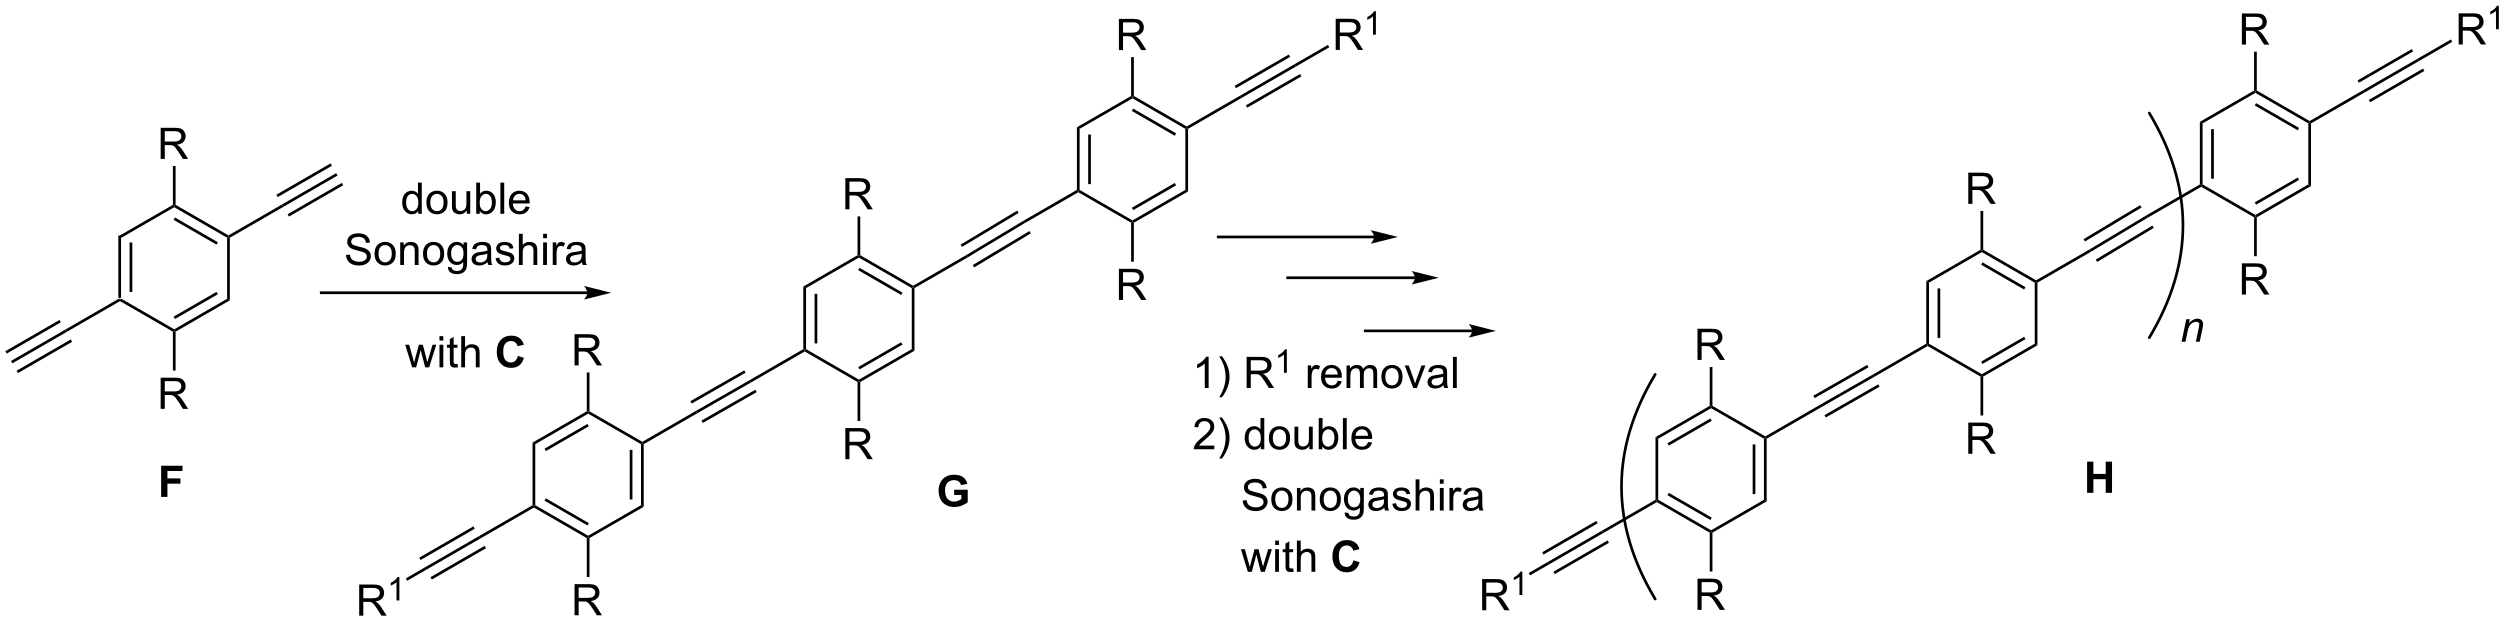 <?xml version="1.0" encoding="UTF-8"?>
<!DOCTYPE svg PUBLIC '-//W3C//DTD SVG 1.0//EN'
          'http://www.w3.org/TR/2001/REC-SVG-20010904/DTD/svg10.dtd'>
<svg stroke-dasharray="none" shape-rendering="auto" xmlns="http://www.w3.org/2000/svg" font-family="'Dialog'" text-rendering="auto" width="90" fill-opacity="1" color-interpolation="auto" color-rendering="auto" preserveAspectRatio="xMidYMid meet" font-size="12px" viewBox="0 0 90 23" fill="black" xmlns:xlink="http://www.w3.org/1999/xlink" stroke="black" image-rendering="auto" stroke-miterlimit="10" stroke-linecap="square" stroke-linejoin="miter" font-style="normal" stroke-width="1" height="23" stroke-dashoffset="0" font-weight="normal" stroke-opacity="1"
><!--Generated by the Batik Graphics2D SVG Generator--><defs id="genericDefs"
  /><g
  ><defs id="defs1"
    ><clipPath clipPathUnits="userSpaceOnUse" id="clipPath1"
      ><path d="M0.646 2.81 L473.74 2.81 L473.74 120.043 L0.646 120.043 L0.646 2.81 Z"
      /></clipPath
      ><clipPath clipPathUnits="userSpaceOnUse" id="clipPath2"
      ><path d="M2.274 50.815 L2.274 164.789 L462.214 164.789 L462.214 50.815 Z"
      /></clipPath
    ></defs
    ><g transform="scale(0.19,0.19) translate(-0.646,-2.81) matrix(1.029,0,0,1.029,-1.694,-49.459)"
    ><path d="M24.066 94.106 L24.566 94.395 L24.566 105.606 L24.316 105.751 L24.066 105.606 ZM26.136 95.446 L26.136 104.555 L26.636 104.555 L26.636 95.446 Z" stroke="none" clip-path="url(#clipPath2)"
    /></g
    ><g transform="matrix(0.196,0,0,0.196,-0.445,-9.943)"
    ><path d="M24.316 106.039 L24.316 105.751 L24.566 105.606 L34.275 111.212 L34.275 111.501 L34.025 111.645 Z" stroke="none" clip-path="url(#clipPath2)"
    /></g
    ><g transform="matrix(0.196,0,0,0.196,-0.445,-9.943)"
    ><path d="M34.525 111.645 L34.275 111.501 L34.275 111.212 L43.984 105.606 L44.484 105.895 ZM34.4 109.327 L42.289 104.772 L42.039 104.339 L34.15 108.894 Z" stroke="none" clip-path="url(#clipPath2)"
    /></g
    ><g transform="matrix(0.196,0,0,0.196,-0.445,-9.943)"
    ><path d="M44.484 105.895 L43.984 105.606 L43.984 94.395 L44.234 94.251 L44.484 94.395 Z" stroke="none" clip-path="url(#clipPath2)"
    /></g
    ><g transform="matrix(0.196,0,0,0.196,-0.445,-9.943)"
    ><path d="M44.234 93.962 L44.234 94.251 L43.984 94.395 L34.275 88.789 L34.275 88.501 L34.525 88.356 ZM42.289 95.229 L34.4 90.674 L34.15 91.107 L42.039 95.662 Z" stroke="none" clip-path="url(#clipPath2)"
    /></g
    ><g transform="matrix(0.196,0,0,0.196,-0.445,-9.943)"
    ><path d="M34.025 88.356 L34.275 88.501 L34.275 88.789 L24.566 94.395 L24.066 94.106 Z" stroke="none" clip-path="url(#clipPath2)"
    /></g
    ><g transform="matrix(0.196,0,0,0.196,-0.445,-9.943)"
    ><path d="M44.484 94.395 L44.234 94.251 L44.234 93.962 L54.074 88.281 L54.314 88.72 Z" stroke="none" clip-path="url(#clipPath2)"
    /></g
    ><g transform="matrix(0.196,0,0,0.196,-0.445,-9.943)"
    ><path d="M24.066 105.606 L24.316 105.751 L24.316 106.039 L14.477 111.72 L14.237 111.281 Z" stroke="none" clip-path="url(#clipPath2)"
    /></g
    ><g transform="matrix(0.196,0,0,0.196,-0.445,-9.943)"
    ><path d="M31.78 79.925 L31.78 74.199 L34.319 74.199 Q35.085 74.199 35.483 74.353 Q35.882 74.506 36.119 74.897 Q36.358 75.287 36.358 75.761 Q36.358 76.371 35.963 76.79 Q35.569 77.207 34.744 77.319 Q35.046 77.465 35.202 77.605 Q35.533 77.91 35.83 78.366 L36.827 79.925 L35.874 79.925 L35.116 78.733 Q34.783 78.217 34.567 77.944 Q34.353 77.67 34.184 77.561 Q34.015 77.451 33.838 77.41 Q33.71 77.381 33.416 77.381 L32.538 77.381 L32.538 79.925 L31.78 79.925 ZM32.538 76.725 L34.166 76.725 Q34.687 76.725 34.978 76.618 Q35.273 76.511 35.424 76.275 Q35.577 76.037 35.577 75.761 Q35.577 75.355 35.28 75.095 Q34.986 74.832 34.351 74.832 L32.538 74.832 L32.538 76.725 Z" stroke="none" clip-path="url(#clipPath2)"
    /></g
    ><g transform="matrix(0.196,0,0,0.196,-0.445,-9.943)"
    ><path d="M34.525 88.356 L34.275 88.501 L34.025 88.356 L34.025 81.225 L34.525 81.225 Z" stroke="none" clip-path="url(#clipPath2)"
    /></g
    ><g transform="matrix(0.196,0,0,0.196,-0.445,-9.943)"
    ><path d="M31.78 125.826 L31.78 120.099 L34.319 120.099 Q35.085 120.099 35.483 120.253 Q35.882 120.406 36.119 120.797 Q36.358 121.188 36.358 121.661 Q36.358 122.271 35.963 122.69 Q35.569 123.107 34.744 123.219 Q35.046 123.365 35.202 123.505 Q35.533 123.81 35.83 124.266 L36.827 125.826 L35.874 125.826 L35.116 124.633 Q34.783 124.117 34.567 123.844 Q34.353 123.57 34.184 123.461 Q34.015 123.352 33.838 123.31 Q33.71 123.281 33.416 123.281 L32.538 123.281 L32.538 125.826 L31.78 125.826 ZM32.538 122.625 L34.166 122.625 Q34.687 122.625 34.978 122.518 Q35.273 122.411 35.424 122.174 Q35.577 121.938 35.577 121.661 Q35.577 121.255 35.28 120.995 Q34.986 120.732 34.351 120.732 L32.538 120.732 L32.538 122.625 Z" stroke="none" clip-path="url(#clipPath2)"
    /></g
    ><g transform="matrix(0.196,0,0,0.196,-0.445,-9.943)"
    ><path d="M34.025 111.645 L34.275 111.501 L34.525 111.645 L34.525 118.791 L34.025 118.791 Z" stroke="none" clip-path="url(#clipPath2)"
    /></g
    ><g transform="matrix(0.196,0,0,0.196,-0.445,-9.943)"
    ><path d="M54.314 88.72 L54.074 88.281 L64.019 82.534 L64.269 82.967 ZM53.284 86.926 L63.234 81.176 L62.984 80.743 L53.034 86.493 ZM55.354 90.508 L65.304 84.758 L65.054 84.325 L55.104 90.075 Z" stroke="none" clip-path="url(#clipPath2)"
    /></g
    ><g transform="matrix(0.196,0,0,0.196,-0.445,-9.943)"
    ><path d="M14.237 111.281 L14.477 111.72 L4.532 117.467 L4.282 117.034 ZM15.266 113.075 L5.316 118.825 L5.567 119.258 L15.516 113.508 ZM13.197 109.493 L3.247 115.243 L3.497 115.676 L13.447 109.926 Z" stroke="none" clip-path="url(#clipPath2)"
    /></g
    ><g transform="matrix(0.196,0,0,0.196,-0.445,-9.943)"
    ><path d="M110.149 104.25 L61.274 104.25 L61.024 104.25 L61.024 104.75 L61.274 104.75 L110.149 104.75 L110.399 104.75 L110.399 104.25 L110.149 104.25 ZM114.524 104.5 L109.524 103.25 C109.524 103.25 110.149 103.953 110.149 104.5 C110.149 105.047 109.524 105.75 109.524 105.75 Z" stroke="none" clip-path="url(#clipPath2)"
    /></g
    ><g transform="matrix(0.196,0,0,0.196,-0.445,-9.943)"
    ><path d="M200.069 74.106 L200.569 74.394 L200.569 85.606 L200.319 85.75 L200.069 85.606 ZM202.139 75.445 L202.139 84.555 L202.639 84.555 L202.639 75.445 Z" stroke="none" clip-path="url(#clipPath2)"
    /></g
    ><g transform="matrix(0.196,0,0,0.196,-0.445,-9.943)"
    ><path d="M200.319 86.039 L200.319 85.75 L200.569 85.606 L210.279 91.211 L210.279 91.5 L210.029 91.644 Z" stroke="none" clip-path="url(#clipPath2)"
    /></g
    ><g transform="matrix(0.196,0,0,0.196,-0.445,-9.943)"
    ><path d="M210.529 91.644 L210.279 91.5 L210.279 91.211 L219.988 85.606 L220.488 85.894 ZM210.404 89.326 L218.293 84.771 L218.043 84.338 L210.154 88.893 Z" stroke="none" clip-path="url(#clipPath2)"
    /></g
    ><g transform="matrix(0.196,0,0,0.196,-0.445,-9.943)"
    ><path d="M220.488 85.894 L219.988 85.606 L219.988 74.394 L220.238 74.25 L220.488 74.394 Z" stroke="none" clip-path="url(#clipPath2)"
    /></g
    ><g transform="matrix(0.196,0,0,0.196,-0.445,-9.943)"
    ><path d="M220.238 73.961 L220.238 74.25 L219.988 74.394 L210.279 68.789 L210.279 68.5 L210.529 68.356 ZM218.293 75.229 L210.404 70.674 L210.154 71.107 L218.043 75.662 Z" stroke="none" clip-path="url(#clipPath2)"
    /></g
    ><g transform="matrix(0.196,0,0,0.196,-0.445,-9.943)"
    ><path d="M210.029 68.356 L210.279 68.5 L210.279 68.789 L200.569 74.394 L200.069 74.106 Z" stroke="none" clip-path="url(#clipPath2)"
    /></g
    ><g transform="matrix(0.196,0,0,0.196,-0.445,-9.943)"
    ><path d="M220.488 74.394 L220.238 74.25 L220.238 73.961 L230.073 68.283 L230.321 68.717 Z" stroke="none" clip-path="url(#clipPath2)"
    /></g
    ><g transform="matrix(0.196,0,0,0.196,-0.445,-9.943)"
    ><path d="M200.069 85.606 L200.319 85.75 L200.319 86.039 L190.487 91.715 L190.233 91.285 Z" stroke="none" clip-path="url(#clipPath2)"
    /></g
    ><g transform="matrix(0.196,0,0,0.196,-0.445,-9.943)"
    ><path d="M207.784 59.925 L207.784 54.198 L210.323 54.198 Q211.089 54.198 211.487 54.352 Q211.886 54.506 212.123 54.896 Q212.362 55.287 212.362 55.761 Q212.362 56.37 211.966 56.79 Q211.573 57.206 210.748 57.318 Q211.049 57.464 211.206 57.605 Q211.536 57.909 211.833 58.365 L212.831 59.925 L211.878 59.925 L211.12 58.732 Q210.786 58.217 210.57 57.943 Q210.357 57.67 210.188 57.56 Q210.018 57.451 209.841 57.409 Q209.714 57.381 209.419 57.381 L208.542 57.381 L208.542 59.925 L207.784 59.925 ZM208.542 56.724 L210.169 56.724 Q210.69 56.724 210.982 56.618 Q211.276 56.511 211.427 56.274 Q211.581 56.037 211.581 55.761 Q211.581 55.355 211.284 55.094 Q210.99 54.831 210.354 54.831 L208.542 54.831 L208.542 56.724 Z" stroke="none" clip-path="url(#clipPath2)"
    /></g
    ><g transform="matrix(0.196,0,0,0.196,-0.445,-9.943)"
    ><path d="M210.529 68.356 L210.279 68.5 L210.029 68.356 L210.029 61.225 L210.529 61.225 Z" stroke="none" clip-path="url(#clipPath2)"
    /></g
    ><g transform="matrix(0.196,0,0,0.196,-0.445,-9.943)"
    ><path d="M207.784 105.825 L207.784 100.098 L210.323 100.098 Q211.089 100.098 211.487 100.252 Q211.886 100.406 212.123 100.796 Q212.362 101.187 212.362 101.661 Q212.362 102.27 211.966 102.69 Q211.573 103.106 210.748 103.218 Q211.049 103.364 211.206 103.505 Q211.536 103.809 211.833 104.265 L212.831 105.825 L211.878 105.825 L211.12 104.632 Q210.786 104.117 210.57 103.843 Q210.357 103.57 210.188 103.46 Q210.018 103.351 209.841 103.309 Q209.714 103.281 209.419 103.281 L208.542 103.281 L208.542 105.825 L207.784 105.825 ZM208.542 102.624 L210.169 102.624 Q210.69 102.624 210.982 102.518 Q211.276 102.411 211.427 102.174 Q211.581 101.937 211.581 101.661 Q211.581 101.255 211.284 100.994 Q210.99 100.731 210.354 100.731 L208.542 100.731 L208.542 102.624 Z" stroke="none" clip-path="url(#clipPath2)"
    /></g
    ><g transform="matrix(0.196,0,0,0.196,-0.445,-9.943)"
    ><path d="M210.029 91.644 L210.279 91.5 L210.529 91.644 L210.529 98.791 L210.029 98.791 Z" stroke="none" clip-path="url(#clipPath2)"
    /></g
    ><g transform="matrix(0.196,0,0,0.196,-0.445,-9.943)"
    ><path d="M230.321 68.717 L230.073 68.283 L240.022 62.533 L240.272 62.967 ZM229.288 66.925 L239.237 61.175 L238.987 60.742 L229.037 66.492 ZM231.357 70.507 L241.307 64.757 L241.057 64.325 L231.107 70.075 Z" stroke="none" clip-path="url(#clipPath2)"
    /></g
    ><g transform="matrix(0.196,0,0,0.196,-0.445,-9.943)"
    ><path d="M247.602 59.9 L247.602 54.173 L250.142 54.173 Q250.907 54.173 251.305 54.327 Q251.704 54.481 251.941 54.871 Q252.18 55.262 252.18 55.736 Q252.18 56.345 251.785 56.765 Q251.392 57.181 250.566 57.293 Q250.868 57.439 251.024 57.58 Q251.355 57.884 251.652 58.34 L252.649 59.9 L251.696 59.9 L250.938 58.707 Q250.605 58.192 250.389 57.918 Q250.175 57.645 250.006 57.535 Q249.837 57.426 249.66 57.384 Q249.532 57.356 249.238 57.356 L248.36 57.356 L248.36 59.9 L247.602 59.9 ZM248.36 56.7 L249.988 56.7 Q250.509 56.7 250.8 56.593 Q251.095 56.486 251.246 56.249 Q251.399 56.012 251.399 55.736 Q251.399 55.33 251.102 55.069 Q250.808 54.806 250.173 54.806 L248.36 54.806 L248.36 56.7 Z" stroke="none" clip-path="url(#clipPath2)"
    /></g
    ><g transform="matrix(0.196,0,0,0.196,-0.445,-9.943)"
    ><path d="M254.986 57.1 L254.459 57.1 L254.459 53.739 Q254.267 53.92 253.959 54.102 Q253.65 54.284 253.404 54.375 L253.404 53.866 Q253.845 53.657 254.175 53.362 Q254.507 53.065 254.646 52.788 L254.986 52.788 L254.986 57.1 Z" stroke="none" clip-path="url(#clipPath2)"
    /></g
    ><g transform="matrix(0.196,0,0,0.196,-0.445,-9.943)"
    ><path d="M240.272 62.967 L240.022 62.533 L246.172 58.98 L246.422 59.412 Z" stroke="none" clip-path="url(#clipPath2)"
    /></g
    ><g transform="matrix(0.196,0,0,0.196,-0.445,-9.943)"
    ><path d="M120.504 143.811 L120.004 143.522 L120.004 132.311 L120.254 132.167 L120.504 132.311 ZM118.434 142.471 L118.434 133.362 L117.934 133.362 L117.934 142.471 Z" stroke="none" clip-path="url(#clipPath2)"
    /></g
    ><g transform="matrix(0.196,0,0,0.196,-0.445,-9.943)"
    ><path d="M120.254 131.878 L120.254 132.167 L120.004 132.311 L110.294 126.705 L110.294 126.417 L110.544 126.272 Z" stroke="none" clip-path="url(#clipPath2)"
    /></g
    ><g transform="matrix(0.196,0,0,0.196,-0.445,-9.943)"
    ><path d="M110.044 126.272 L110.294 126.417 L110.294 126.705 L100.585 132.311 L100.085 132.022 ZM110.169 128.59 L102.28 133.145 L102.53 133.578 L110.419 129.023 Z" stroke="none" clip-path="url(#clipPath2)"
    /></g
    ><g transform="matrix(0.196,0,0,0.196,-0.445,-9.943)"
    ><path d="M100.085 132.022 L100.585 132.311 L100.585 143.522 L100.335 143.667 L100.085 143.522 Z" stroke="none" clip-path="url(#clipPath2)"
    /></g
    ><g transform="matrix(0.196,0,0,0.196,-0.445,-9.943)"
    ><path d="M100.335 143.955 L100.335 143.667 L100.585 143.522 L110.294 149.128 L110.294 149.417 L110.044 149.561 ZM102.28 142.688 L110.169 147.243 L110.419 146.81 L102.53 142.255 Z" stroke="none" clip-path="url(#clipPath2)"
    /></g
    ><g transform="matrix(0.196,0,0,0.196,-0.445,-9.943)"
    ><path d="M110.544 149.561 L110.294 149.417 L110.294 149.128 L120.004 143.522 L120.504 143.811 Z" stroke="none" clip-path="url(#clipPath2)"
    /></g
    ><g transform="matrix(0.196,0,0,0.196,-0.445,-9.943)"
    ><path d="M100.085 143.522 L100.335 143.667 L100.335 143.955 L90.506 149.63 L90.246 149.203 Z" stroke="none" clip-path="url(#clipPath2)"
    /></g
    ><g transform="matrix(0.196,0,0,0.196,-0.445,-9.943)"
    ><path d="M107.799 163.742 L107.799 158.015 L110.339 158.015 Q111.104 158.015 111.503 158.169 Q111.901 158.322 112.138 158.713 Q112.378 159.104 112.378 159.578 Q112.378 160.187 111.982 160.606 Q111.589 161.023 110.763 161.135 Q111.065 161.281 111.221 161.421 Q111.552 161.726 111.849 162.182 L112.846 163.742 L111.893 163.742 L111.135 162.549 Q110.802 162.033 110.586 161.76 Q110.372 161.487 110.203 161.377 Q110.034 161.268 109.857 161.226 Q109.729 161.197 109.435 161.197 L108.557 161.197 L108.557 163.742 L107.799 163.742 ZM108.557 160.541 L110.185 160.541 Q110.706 160.541 110.997 160.434 Q111.292 160.328 111.443 160.091 Q111.596 159.854 111.596 159.578 Q111.596 159.171 111.299 158.911 Q111.005 158.648 110.37 158.648 L108.557 158.648 L108.557 160.541 Z" stroke="none" clip-path="url(#clipPath2)"
    /></g
    ><g transform="matrix(0.196,0,0,0.196,-0.445,-9.943)"
    ><path d="M110.044 149.561 L110.294 149.417 L110.544 149.561 L110.544 156.707 L110.044 156.707 Z" stroke="none" clip-path="url(#clipPath2)"
    /></g
    ><g transform="matrix(0.196,0,0,0.196,-0.445,-9.943)"
    ><path d="M107.799 117.842 L107.799 112.115 L110.339 112.115 Q111.104 112.115 111.503 112.269 Q111.901 112.422 112.138 112.813 Q112.378 113.204 112.378 113.678 Q112.378 114.287 111.982 114.706 Q111.589 115.123 110.763 115.235 Q111.065 115.381 111.221 115.521 Q111.552 115.826 111.849 116.282 L112.846 117.842 L111.893 117.842 L111.135 116.649 Q110.802 116.133 110.586 115.86 Q110.372 115.587 110.203 115.477 Q110.034 115.368 109.857 115.326 Q109.729 115.297 109.435 115.297 L108.557 115.297 L108.557 117.842 L107.799 117.842 ZM108.557 114.641 L110.185 114.641 Q110.706 114.641 110.997 114.534 Q111.292 114.428 111.443 114.191 Q111.596 113.954 111.596 113.678 Q111.596 113.271 111.299 113.011 Q111.005 112.748 110.37 112.748 L108.557 112.748 L108.557 114.641 Z" stroke="none" clip-path="url(#clipPath2)"
    /></g
    ><g transform="matrix(0.196,0,0,0.196,-0.445,-9.943)"
    ><path d="M110.544 126.272 L110.294 126.417 L110.044 126.272 L110.044 119.142 L110.544 119.142 Z" stroke="none" clip-path="url(#clipPath2)"
    /></g
    ><g transform="matrix(0.196,0,0,0.196,-0.445,-9.943)"
    ><path d="M90.246 149.203 L90.506 149.63 L80.551 155.383 L80.301 154.95 ZM91.285 150.991 L81.336 156.741 L81.586 157.174 L91.535 151.424 ZM89.216 147.409 L79.266 153.159 L79.516 153.592 L89.466 147.842 Z" stroke="none" clip-path="url(#clipPath2)"
    /></g
    ><g transform="matrix(0.196,0,0,0.196,-0.445,-9.943)"
    ><path d="M68.243 163.817 L68.243 158.09 L70.782 158.09 Q71.547 158.09 71.946 158.244 Q72.344 158.397 72.581 158.788 Q72.821 159.179 72.821 159.653 Q72.821 160.262 72.425 160.681 Q72.032 161.098 71.206 161.21 Q71.508 161.356 71.665 161.496 Q71.995 161.801 72.292 162.257 L73.29 163.817 L72.337 163.817 L71.579 162.624 Q71.245 162.108 71.029 161.835 Q70.816 161.561 70.646 161.452 Q70.477 161.343 70.3 161.301 Q70.172 161.272 69.878 161.272 L69.001 161.272 L69.001 163.817 L68.243 163.817 ZM69.001 160.616 L70.628 160.616 Q71.149 160.616 71.441 160.509 Q71.735 160.403 71.886 160.166 Q72.04 159.929 72.04 159.653 Q72.04 159.246 71.743 158.986 Q71.448 158.723 70.813 158.723 L69.001 158.723 L69.001 160.616 Z" stroke="none" clip-path="url(#clipPath2)"
    /></g
    ><g transform="matrix(0.196,0,0,0.196,-0.445,-9.943)"
    ><path d="M75.626 161.017 L75.099 161.017 L75.099 157.655 Q74.907 157.837 74.599 158.019 Q74.29 158.2 74.044 158.292 L74.044 157.782 Q74.486 157.573 74.816 157.278 Q75.148 156.981 75.286 156.704 L75.626 156.704 L75.626 161.017 Z" stroke="none" clip-path="url(#clipPath2)"
    /></g
    ><g transform="matrix(0.196,0,0,0.196,-0.445,-9.943)"
    ><path d="M80.301 154.95 L80.551 155.383 L77.049 157.407 L76.799 156.974 Z" stroke="none" clip-path="url(#clipPath2)"
    /></g
    ><g transform="matrix(0.196,0,0,0.196,-0.445,-9.943)"
    ><path d="M149.819 103.356 L150.319 103.644 L150.319 114.856 L150.069 115 L149.819 114.856 ZM151.889 104.695 L151.889 113.805 L152.389 113.805 L152.389 104.695 Z" stroke="none" clip-path="url(#clipPath2)"
    /></g
    ><g transform="matrix(0.196,0,0,0.196,-0.445,-9.943)"
    ><path d="M150.069 115.289 L150.069 115 L150.319 114.856 L160.029 120.461 L160.029 120.75 L159.779 120.894 Z" stroke="none" clip-path="url(#clipPath2)"
    /></g
    ><g transform="matrix(0.196,0,0,0.196,-0.445,-9.943)"
    ><path d="M160.279 120.894 L160.029 120.75 L160.029 120.461 L169.738 114.856 L170.238 115.144 ZM160.154 118.576 L168.043 114.021 L167.793 113.588 L159.904 118.143 Z" stroke="none" clip-path="url(#clipPath2)"
    /></g
    ><g transform="matrix(0.196,0,0,0.196,-0.445,-9.943)"
    ><path d="M170.238 115.144 L169.738 114.856 L169.738 103.644 L169.988 103.5 L170.238 103.644 Z" stroke="none" clip-path="url(#clipPath2)"
    /></g
    ><g transform="matrix(0.196,0,0,0.196,-0.445,-9.943)"
    ><path d="M169.988 103.211 L169.988 103.5 L169.738 103.644 L160.029 98.039 L160.029 97.75 L160.279 97.606 ZM168.043 104.479 L160.154 99.924 L159.904 100.357 L167.793 104.912 Z" stroke="none" clip-path="url(#clipPath2)"
    /></g
    ><g transform="matrix(0.196,0,0,0.196,-0.445,-9.943)"
    ><path d="M159.779 97.606 L160.029 97.75 L160.029 98.039 L150.319 103.644 L149.819 103.356 Z" stroke="none" clip-path="url(#clipPath2)"
    /></g
    ><g transform="matrix(0.196,0,0,0.196,-0.445,-9.943)"
    ><path d="M170.238 103.644 L169.988 103.5 L169.988 103.211 L179.82 97.535 L180.074 97.965 Z" stroke="none" clip-path="url(#clipPath2)"
    /></g
    ><g transform="matrix(0.196,0,0,0.196,-0.445,-9.943)"
    ><path d="M149.819 114.856 L150.069 115 L150.069 115.289 L140.234 120.967 L139.986 120.533 Z" stroke="none" clip-path="url(#clipPath2)"
    /></g
    ><g transform="matrix(0.196,0,0,0.196,-0.445,-9.943)"
    ><path d="M157.534 89.175 L157.534 83.448 L160.073 83.448 Q160.839 83.448 161.237 83.602 Q161.636 83.756 161.873 84.146 Q162.112 84.537 162.112 85.011 Q162.112 85.62 161.716 86.04 Q161.323 86.456 160.498 86.568 Q160.799 86.714 160.956 86.855 Q161.286 87.159 161.583 87.615 L162.581 89.175 L161.628 89.175 L160.87 87.982 Q160.536 87.467 160.32 87.193 Q160.107 86.92 159.938 86.81 Q159.768 86.701 159.591 86.659 Q159.464 86.631 159.169 86.631 L158.292 86.631 L158.292 89.175 L157.534 89.175 ZM158.292 85.975 L159.919 85.975 Q160.44 85.975 160.732 85.868 Q161.026 85.761 161.177 85.524 Q161.331 85.287 161.331 85.011 Q161.331 84.605 161.034 84.344 Q160.74 84.081 160.104 84.081 L158.292 84.081 L158.292 85.975 Z" stroke="none" clip-path="url(#clipPath2)"
    /></g
    ><g transform="matrix(0.196,0,0,0.196,-0.445,-9.943)"
    ><path d="M160.279 97.606 L160.029 97.75 L159.779 97.606 L159.779 90.475 L160.279 90.475 Z" stroke="none" clip-path="url(#clipPath2)"
    /></g
    ><g transform="matrix(0.196,0,0,0.196,-0.445,-9.943)"
    ><path d="M157.534 135.075 L157.534 129.348 L160.073 129.348 Q160.839 129.348 161.237 129.502 Q161.636 129.656 161.873 130.046 Q162.112 130.437 162.112 130.911 Q162.112 131.52 161.716 131.94 Q161.323 132.356 160.498 132.468 Q160.799 132.614 160.956 132.755 Q161.286 133.059 161.583 133.515 L162.581 135.075 L161.628 135.075 L160.87 133.882 Q160.536 133.367 160.32 133.093 Q160.107 132.82 159.938 132.71 Q159.768 132.601 159.591 132.559 Q159.464 132.531 159.169 132.531 L158.292 132.531 L158.292 135.075 L157.534 135.075 ZM158.292 131.875 L159.919 131.875 Q160.44 131.875 160.732 131.768 Q161.026 131.661 161.177 131.424 Q161.331 131.187 161.331 130.911 Q161.331 130.505 161.034 130.244 Q160.74 129.981 160.104 129.981 L158.292 129.981 L158.292 131.875 Z" stroke="none" clip-path="url(#clipPath2)"
    /></g
    ><g transform="matrix(0.196,0,0,0.196,-0.445,-9.943)"
    ><path d="M159.779 120.894 L160.029 120.75 L160.279 120.894 L160.279 128.041 L159.779 128.041 Z" stroke="none" clip-path="url(#clipPath2)"
    /></g
    ><g transform="matrix(0.196,0,0,0.196,-0.445,-9.943)"
    ><path d="M120.504 132.311 L120.254 132.167 L120.254 131.878 L130.089 126.2 L130.337 126.634 Z" stroke="none" clip-path="url(#clipPath2)"
    /></g
    ><g transform="matrix(0.196,0,0,0.196,-0.445,-9.943)"
    ><path d="M130.337 126.634 L130.089 126.2 L139.986 120.533 L140.234 120.967 ZM129.317 124.852 L139.211 119.187 L138.963 118.753 L129.069 124.418 ZM131.36 128.413 L141.254 122.748 L141.006 122.314 L131.112 127.979 Z" stroke="none" clip-path="url(#clipPath2)"
    /></g
    ><g transform="matrix(0.196,0,0,0.196,-0.445,-9.943)"
    ><path d="M224.261 122 L223.557 122 L223.557 117.518 Q223.302 117.76 222.891 118.003 Q222.479 118.245 222.151 118.367 L222.151 117.688 Q222.74 117.409 223.18 117.016 Q223.623 116.62 223.807 116.25 L224.261 116.25 L224.261 122 ZM226.718 123.685 L226.212 123.685 Q227.382 121.807 227.382 119.93 Q227.382 119.195 227.212 118.471 Q227.079 117.885 226.843 117.346 Q226.689 116.995 226.212 116.174 L226.718 116.174 Q227.452 117.156 227.803 118.143 Q228.103 118.995 228.103 119.924 Q228.103 120.979 227.699 121.966 Q227.296 122.951 226.718 123.685 ZM231.245 122 L231.245 116.273 L233.784 116.273 Q234.549 116.273 234.948 116.427 Q235.346 116.581 235.583 116.971 Q235.823 117.362 235.823 117.836 Q235.823 118.445 235.427 118.865 Q235.034 119.281 234.208 119.393 Q234.511 119.539 234.667 119.68 Q234.998 119.984 235.294 120.44 L236.292 122 L235.339 122 L234.581 120.807 Q234.248 120.292 234.031 120.018 Q233.818 119.745 233.649 119.635 Q233.479 119.526 233.302 119.484 Q233.174 119.456 232.88 119.456 L232.003 119.456 L232.003 122 L231.245 122 ZM232.003 118.799 L233.63 118.799 Q234.151 118.799 234.443 118.693 Q234.737 118.586 234.888 118.349 Q235.042 118.112 235.042 117.836 Q235.042 117.43 234.745 117.169 Q234.451 116.906 233.815 116.906 L232.003 116.906 L232.003 118.799 Z" stroke="none" clip-path="url(#clipPath2)"
    /></g
    ><g transform="matrix(0.196,0,0,0.196,-0.445,-9.943)"
    ><path d="M238.628 119.2 L238.101 119.2 L238.101 115.839 Q237.91 116.02 237.601 116.202 Q237.292 116.384 237.046 116.475 L237.046 115.966 Q237.488 115.757 237.818 115.462 Q238.15 115.165 238.288 114.888 L238.628 114.888 L238.628 119.2 Z" stroke="none" clip-path="url(#clipPath2)"
    /></g
    ><g transform="matrix(0.196,0,0,0.196,-0.445,-9.943)"
    ><path d="M242.472 122 L242.472 117.852 L243.105 117.852 L243.105 118.479 Q243.347 118.039 243.55 117.898 Q243.756 117.758 244.004 117.758 Q244.358 117.758 244.725 117.984 L244.483 118.635 Q244.225 118.484 243.967 118.484 Q243.738 118.484 243.553 118.622 Q243.371 118.76 243.293 119.008 Q243.175 119.383 243.175 119.828 L243.175 122 L242.472 122 ZM247.983 120.664 L248.709 120.753 Q248.537 121.391 248.071 121.742 Q247.608 122.094 246.886 122.094 Q245.975 122.094 245.441 121.534 Q244.91 120.971 244.91 119.961 Q244.91 118.914 245.449 118.336 Q245.988 117.758 246.847 117.758 Q247.678 117.758 248.204 118.326 Q248.733 118.891 248.733 119.917 Q248.733 119.979 248.73 120.104 L245.636 120.104 Q245.675 120.789 246.022 121.154 Q246.371 121.516 246.889 121.516 Q247.277 121.516 247.55 121.312 Q247.824 121.109 247.983 120.664 ZM245.675 119.526 L247.991 119.526 Q247.944 119.003 247.725 118.742 Q247.389 118.336 246.855 118.336 Q246.371 118.336 246.04 118.662 Q245.709 118.984 245.675 119.526 ZM249.594 122 L249.594 117.852 L250.221 117.852 L250.221 118.432 Q250.416 118.128 250.739 117.943 Q251.065 117.758 251.479 117.758 Q251.94 117.758 252.234 117.951 Q252.531 118.141 252.651 118.484 Q253.143 117.758 253.932 117.758 Q254.549 117.758 254.88 118.099 Q255.213 118.44 255.213 119.151 L255.213 122 L254.515 122 L254.515 119.385 Q254.515 118.963 254.445 118.779 Q254.377 118.594 254.198 118.482 Q254.018 118.367 253.776 118.367 Q253.338 118.367 253.049 118.659 Q252.76 118.948 252.76 119.588 L252.76 122 L252.057 122 L252.057 119.305 Q252.057 118.836 251.885 118.602 Q251.713 118.367 251.323 118.367 Q251.026 118.367 250.773 118.523 Q250.523 118.68 250.409 118.982 Q250.297 119.281 250.297 119.846 L250.297 122 L249.594 122 ZM255.994 119.924 Q255.994 118.773 256.635 118.219 Q257.172 117.758 257.94 117.758 Q258.797 117.758 259.338 118.318 Q259.882 118.878 259.882 119.867 Q259.882 120.667 259.64 121.128 Q259.401 121.586 258.942 121.841 Q258.484 122.094 257.94 122.094 Q257.07 122.094 256.531 121.537 Q255.994 120.977 255.994 119.924 ZM256.719 119.924 Q256.719 120.721 257.065 121.12 Q257.414 121.516 257.94 121.516 Q258.463 121.516 258.81 121.117 Q259.159 120.719 259.159 119.901 Q259.159 119.133 258.81 118.737 Q258.461 118.338 257.94 118.338 Q257.414 118.338 257.065 118.734 Q256.719 119.128 256.719 119.924 ZM261.858 122 L260.28 117.852 L261.022 117.852 L261.913 120.336 Q262.058 120.737 262.178 121.172 Q262.272 120.844 262.441 120.383 L263.363 117.852 L264.084 117.852 L262.514 122 L261.858 122 ZM267.413 121.487 Q267.022 121.82 266.66 121.958 Q266.3 122.094 265.886 122.094 Q265.202 122.094 264.834 121.76 Q264.467 121.424 264.467 120.906 Q264.467 120.602 264.605 120.349 Q264.746 120.096 264.97 119.945 Q265.194 119.792 265.475 119.713 Q265.683 119.659 266.1 119.609 Q266.952 119.508 267.355 119.367 Q267.358 119.221 267.358 119.182 Q267.358 118.753 267.16 118.578 Q266.889 118.338 266.358 118.338 Q265.863 118.338 265.626 118.513 Q265.389 118.688 265.277 119.128 L264.59 119.034 Q264.683 118.594 264.897 118.323 Q265.113 118.049 265.519 117.904 Q265.925 117.758 266.459 117.758 Q266.991 117.758 267.321 117.883 Q267.655 118.008 267.811 118.198 Q267.967 118.385 268.03 118.674 Q268.066 118.854 268.066 119.323 L268.066 120.26 Q268.066 121.242 268.11 121.503 Q268.155 121.76 268.288 122 L267.553 122 Q267.444 121.781 267.413 121.487 ZM267.355 119.917 Q266.972 120.073 266.207 120.182 Q265.772 120.245 265.592 120.323 Q265.413 120.401 265.313 120.552 Q265.217 120.703 265.217 120.885 Q265.217 121.167 265.431 121.354 Q265.644 121.542 266.053 121.542 Q266.459 121.542 266.774 121.365 Q267.092 121.188 267.241 120.878 Q267.355 120.641 267.355 120.174 L267.355 119.917 ZM269.14 122 L269.14 116.273 L269.844 116.273 L269.844 122 L269.14 122 Z" stroke="none" clip-path="url(#clipPath2)"
    /></g
    ><g transform="matrix(0.196,0,0,0.196,-0.445,-9.943)"
    ><path d="M225.307 132.573 L225.307 133.25 L221.521 133.25 Q221.513 132.995 221.604 132.76 Q221.748 132.375 222.065 132 Q222.386 131.625 222.987 131.133 Q223.919 130.367 224.248 129.919 Q224.576 129.471 224.576 129.073 Q224.576 128.656 224.276 128.37 Q223.979 128.081 223.498 128.081 Q222.99 128.081 222.685 128.385 Q222.38 128.69 222.378 129.229 L221.654 129.156 Q221.729 128.346 222.214 127.924 Q222.698 127.5 223.513 127.5 Q224.339 127.5 224.818 127.958 Q225.299 128.414 225.299 129.089 Q225.299 129.432 225.159 129.766 Q225.018 130.096 224.69 130.464 Q224.365 130.831 223.607 131.471 Q222.974 132.003 222.794 132.193 Q222.615 132.383 222.498 132.573 L225.307 132.573 ZM226.718 134.935 L226.212 134.935 Q227.382 133.057 227.382 131.18 Q227.382 130.445 227.212 129.721 Q227.079 129.135 226.843 128.596 Q226.689 128.245 226.212 127.424 L226.718 127.424 Q227.452 128.406 227.803 129.393 Q228.103 130.245 228.103 131.174 Q228.103 132.229 227.699 133.216 Q227.296 134.201 226.718 134.935 ZM233.833 133.25 L233.833 132.727 Q233.44 133.344 232.674 133.344 Q232.177 133.344 231.761 133.07 Q231.346 132.797 231.117 132.307 Q230.888 131.815 230.888 131.18 Q230.888 130.557 231.094 130.052 Q231.302 129.547 231.716 129.279 Q232.13 129.008 232.643 129.008 Q233.018 129.008 233.31 129.167 Q233.604 129.323 233.786 129.578 L233.786 127.523 L234.487 127.523 L234.487 133.25 L233.833 133.25 ZM231.612 131.18 Q231.612 131.977 231.948 132.372 Q232.284 132.766 232.74 132.766 Q233.201 132.766 233.524 132.388 Q233.846 132.01 233.846 131.237 Q233.846 130.385 233.518 129.987 Q233.19 129.589 232.708 129.589 Q232.24 129.589 231.924 129.971 Q231.612 130.354 231.612 131.18 ZM235.329 131.174 Q235.329 130.023 235.97 129.469 Q236.507 129.008 237.275 129.008 Q238.132 129.008 238.673 129.568 Q239.218 130.128 239.218 131.117 Q239.218 131.917 238.975 132.378 Q238.736 132.836 238.277 133.091 Q237.819 133.344 237.275 133.344 Q236.405 133.344 235.866 132.786 Q235.329 132.227 235.329 131.174 ZM236.053 131.174 Q236.053 131.971 236.4 132.37 Q236.749 132.766 237.275 132.766 Q237.798 132.766 238.145 132.367 Q238.494 131.969 238.494 131.151 Q238.494 130.383 238.145 129.987 Q237.796 129.589 237.275 129.589 Q236.749 129.589 236.4 129.984 Q236.053 130.378 236.053 131.174 ZM242.761 133.25 L242.761 132.641 Q242.276 133.344 241.443 133.344 Q241.076 133.344 240.758 133.203 Q240.44 133.062 240.284 132.849 Q240.13 132.635 240.068 132.328 Q240.026 132.12 240.026 131.672 L240.026 129.102 L240.729 129.102 L240.729 131.401 Q240.729 131.953 240.771 132.143 Q240.839 132.422 241.052 132.581 Q241.268 132.737 241.583 132.737 Q241.901 132.737 242.177 132.576 Q242.456 132.414 242.57 132.135 Q242.685 131.854 242.685 131.323 L242.685 129.102 L243.388 129.102 L243.388 133.25 L242.761 133.25 ZM245.139 133.25 L244.486 133.25 L244.486 127.523 L245.189 127.523 L245.189 129.565 Q245.634 129.008 246.327 129.008 Q246.71 129.008 247.051 129.161 Q247.392 129.315 247.613 129.596 Q247.835 129.875 247.96 130.271 Q248.085 130.664 248.085 131.112 Q248.085 132.18 247.556 132.763 Q247.03 133.344 246.29 133.344 Q245.556 133.344 245.139 132.729 L245.139 133.25 ZM245.132 131.143 Q245.132 131.891 245.335 132.221 Q245.665 132.766 246.233 132.766 Q246.694 132.766 247.03 132.365 Q247.366 131.964 247.366 131.172 Q247.366 130.359 247.043 129.974 Q246.72 129.586 246.264 129.586 Q245.803 129.586 245.468 129.987 Q245.132 130.385 245.132 131.143 ZM248.924 133.25 L248.924 127.523 L249.628 127.523 L249.628 133.25 L248.924 133.25 ZM253.556 131.914 L254.283 132.003 Q254.111 132.641 253.645 132.992 Q253.181 133.344 252.46 133.344 Q251.548 133.344 251.014 132.784 Q250.483 132.221 250.483 131.211 Q250.483 130.164 251.022 129.586 Q251.561 129.008 252.421 129.008 Q253.251 129.008 253.777 129.576 Q254.306 130.141 254.306 131.167 Q254.306 131.229 254.303 131.354 L251.21 131.354 Q251.249 132.039 251.595 132.404 Q251.944 132.766 252.462 132.766 Q252.85 132.766 253.124 132.562 Q253.397 132.359 253.556 131.914 ZM251.249 130.776 L253.564 130.776 Q253.517 130.253 253.298 129.992 Q252.962 129.586 252.428 129.586 Q251.944 129.586 251.613 129.911 Q251.283 130.234 251.249 130.776 Z" stroke="none" clip-path="url(#clipPath2)"
    /></g
    ><g transform="matrix(0.196,0,0,0.196,-0.445,-9.943)"
    ><path d="M230.529 142.659 L231.245 142.596 Q231.294 143.026 231.479 143.302 Q231.667 143.578 232.057 143.747 Q232.448 143.917 232.935 143.917 Q233.37 143.917 233.701 143.789 Q234.034 143.659 234.195 143.435 Q234.357 143.211 234.357 142.945 Q234.357 142.674 234.201 142.474 Q234.044 142.273 233.685 142.135 Q233.456 142.047 232.667 141.857 Q231.878 141.667 231.56 141.5 Q231.151 141.284 230.948 140.966 Q230.748 140.648 230.748 140.253 Q230.748 139.82 230.992 139.443 Q231.24 139.065 231.711 138.87 Q232.185 138.674 232.763 138.674 Q233.401 138.674 233.886 138.88 Q234.373 139.086 234.633 139.484 Q234.896 139.883 234.917 140.385 L234.19 140.44 Q234.13 139.898 233.792 139.622 Q233.456 139.344 232.794 139.344 Q232.107 139.344 231.792 139.596 Q231.479 139.846 231.479 140.203 Q231.479 140.51 231.701 140.711 Q231.919 140.909 232.844 141.12 Q233.768 141.328 234.112 141.484 Q234.612 141.714 234.849 142.068 Q235.089 142.422 235.089 142.883 Q235.089 143.339 234.826 143.745 Q234.565 144.148 234.073 144.375 Q233.583 144.599 232.971 144.599 Q232.193 144.599 231.667 144.372 Q231.143 144.143 230.844 143.69 Q230.544 143.234 230.529 142.659 ZM235.771 142.424 Q235.771 141.273 236.411 140.719 Q236.948 140.258 237.716 140.258 Q238.573 140.258 239.115 140.818 Q239.659 141.378 239.659 142.367 Q239.659 143.167 239.417 143.628 Q239.177 144.086 238.719 144.341 Q238.261 144.594 237.716 144.594 Q236.846 144.594 236.307 144.036 Q235.771 143.477 235.771 142.424 ZM236.495 142.424 Q236.495 143.221 236.841 143.62 Q237.19 144.016 237.716 144.016 Q238.24 144.016 238.586 143.617 Q238.935 143.219 238.935 142.401 Q238.935 141.633 238.586 141.237 Q238.237 140.839 237.716 140.839 Q237.19 140.839 236.841 141.234 Q236.495 141.628 236.495 142.424 ZM240.483 144.5 L240.483 140.352 L241.116 140.352 L241.116 140.94 Q241.572 140.258 242.436 140.258 Q242.811 140.258 243.124 140.393 Q243.439 140.526 243.595 140.745 Q243.751 140.964 243.814 141.266 Q243.853 141.461 243.853 141.948 L243.853 144.5 L243.15 144.5 L243.15 141.977 Q243.15 141.547 243.066 141.333 Q242.986 141.12 242.777 140.995 Q242.569 140.867 242.288 140.867 Q241.837 140.867 241.512 141.154 Q241.186 141.438 241.186 142.234 L241.186 144.5 L240.483 144.5 ZM244.669 142.424 Q244.669 141.273 245.31 140.719 Q245.846 140.258 246.615 140.258 Q247.471 140.258 248.013 140.818 Q248.557 141.378 248.557 142.367 Q248.557 143.167 248.315 143.628 Q248.076 144.086 247.617 144.341 Q247.159 144.594 246.615 144.594 Q245.745 144.594 245.206 144.036 Q244.669 143.477 244.669 142.424 ZM245.393 142.424 Q245.393 143.221 245.74 143.62 Q246.089 144.016 246.615 144.016 Q247.138 144.016 247.484 143.617 Q247.833 143.219 247.833 142.401 Q247.833 141.633 247.484 141.237 Q247.136 140.839 246.615 140.839 Q246.089 140.839 245.74 141.234 Q245.393 141.628 245.393 142.424 ZM249.251 144.844 L249.936 144.945 Q249.978 145.263 250.173 145.406 Q250.436 145.602 250.889 145.602 Q251.376 145.602 251.642 145.406 Q251.908 145.211 252.001 144.859 Q252.056 144.646 252.053 143.956 Q251.593 144.5 250.905 144.5 Q250.048 144.5 249.579 143.883 Q249.111 143.266 249.111 142.401 Q249.111 141.807 249.324 141.307 Q249.54 140.805 249.949 140.531 Q250.358 140.258 250.908 140.258 Q251.642 140.258 252.119 140.852 L252.119 140.352 L252.767 140.352 L252.767 143.938 Q252.767 144.906 252.569 145.31 Q252.374 145.716 251.944 145.951 Q251.517 146.185 250.892 146.185 Q250.15 146.185 249.691 145.849 Q249.236 145.516 249.251 144.844 ZM249.835 142.352 Q249.835 143.167 250.158 143.542 Q250.483 143.917 250.97 143.917 Q251.454 143.917 251.783 143.544 Q252.111 143.172 252.111 142.375 Q252.111 141.612 251.772 141.227 Q251.436 140.839 250.96 140.839 Q250.491 140.839 250.163 141.221 Q249.835 141.602 249.835 142.352 ZM256.536 143.987 Q256.146 144.32 255.784 144.458 Q255.424 144.594 255.011 144.594 Q254.326 144.594 253.958 144.26 Q253.591 143.924 253.591 143.406 Q253.591 143.102 253.729 142.849 Q253.87 142.596 254.094 142.445 Q254.318 142.292 254.599 142.214 Q254.807 142.159 255.224 142.109 Q256.076 142.008 256.479 141.867 Q256.482 141.721 256.482 141.682 Q256.482 141.253 256.284 141.078 Q256.013 140.839 255.482 140.839 Q254.987 140.839 254.75 141.013 Q254.513 141.188 254.401 141.628 L253.714 141.534 Q253.807 141.094 254.021 140.823 Q254.237 140.549 254.643 140.404 Q255.049 140.258 255.583 140.258 Q256.115 140.258 256.445 140.383 Q256.779 140.508 256.935 140.698 Q257.091 140.885 257.154 141.174 Q257.19 141.354 257.19 141.823 L257.19 142.76 Q257.19 143.742 257.234 144.003 Q257.279 144.26 257.411 144.5 L256.677 144.5 Q256.568 144.281 256.536 143.987 ZM256.479 142.417 Q256.096 142.573 255.331 142.682 Q254.896 142.745 254.716 142.823 Q254.536 142.901 254.438 143.052 Q254.341 143.203 254.341 143.385 Q254.341 143.667 254.555 143.854 Q254.768 144.042 255.177 144.042 Q255.583 144.042 255.899 143.865 Q256.216 143.688 256.365 143.378 Q256.479 143.141 256.479 142.674 L256.479 142.417 ZM257.999 143.26 L258.694 143.151 Q258.751 143.57 259.02 143.794 Q259.288 144.016 259.767 144.016 Q260.251 144.016 260.486 143.818 Q260.72 143.62 260.72 143.354 Q260.72 143.117 260.514 142.979 Q260.368 142.885 259.796 142.742 Q259.022 142.547 258.723 142.404 Q258.423 142.26 258.27 142.01 Q258.116 141.758 258.116 141.453 Q258.116 141.174 258.241 140.94 Q258.368 140.703 258.587 140.547 Q258.751 140.424 259.035 140.341 Q259.319 140.258 259.642 140.258 Q260.132 140.258 260.499 140.398 Q260.868 140.539 261.043 140.779 Q261.22 141.018 261.288 141.422 L260.6 141.516 Q260.553 141.195 260.327 141.016 Q260.103 140.836 259.694 140.836 Q259.21 140.836 259.001 140.997 Q258.796 141.156 258.796 141.37 Q258.796 141.508 258.882 141.617 Q258.967 141.729 259.15 141.805 Q259.257 141.844 259.772 141.984 Q260.517 142.182 260.811 142.31 Q261.108 142.438 261.275 142.68 Q261.444 142.922 261.444 143.281 Q261.444 143.633 261.238 143.943 Q261.033 144.253 260.645 144.424 Q260.259 144.594 259.772 144.594 Q258.962 144.594 258.538 144.258 Q258.116 143.922 257.999 143.26 ZM262.28 144.5 L262.28 138.773 L262.983 138.773 L262.983 140.828 Q263.475 140.258 264.225 140.258 Q264.686 140.258 265.025 140.44 Q265.366 140.62 265.512 140.94 Q265.658 141.26 265.658 141.87 L265.658 144.5 L264.954 144.5 L264.954 141.87 Q264.954 141.344 264.725 141.104 Q264.499 140.862 264.079 140.862 Q263.767 140.862 263.491 141.026 Q263.217 141.188 263.1 141.466 Q262.983 141.742 262.983 142.229 L262.983 144.5 L262.28 144.5 ZM266.732 139.581 L266.732 138.773 L267.435 138.773 L267.435 139.581 L266.732 139.581 ZM266.732 144.5 L266.732 140.352 L267.435 140.352 L267.435 144.5 L266.732 144.5 ZM268.499 144.5 L268.499 140.352 L269.132 140.352 L269.132 140.979 Q269.374 140.539 269.577 140.398 Q269.783 140.258 270.03 140.258 Q270.384 140.258 270.751 140.484 L270.509 141.135 Q270.251 140.984 269.993 140.984 Q269.764 140.984 269.579 141.122 Q269.397 141.26 269.319 141.508 Q269.202 141.883 269.202 142.328 L269.202 144.5 L268.499 144.5 ZM273.876 143.987 Q273.486 144.32 273.124 144.458 Q272.764 144.594 272.35 144.594 Q271.665 144.594 271.298 144.26 Q270.931 143.924 270.931 143.406 Q270.931 143.102 271.069 142.849 Q271.21 142.596 271.434 142.445 Q271.658 142.292 271.939 142.214 Q272.147 142.159 272.564 142.109 Q273.415 142.008 273.819 141.867 Q273.822 141.721 273.822 141.682 Q273.822 141.253 273.624 141.078 Q273.353 140.839 272.822 140.839 Q272.327 140.839 272.09 141.013 Q271.853 141.188 271.741 141.628 L271.053 141.534 Q271.147 141.094 271.361 140.823 Q271.577 140.549 271.983 140.404 Q272.389 140.258 272.923 140.258 Q273.454 140.258 273.785 140.383 Q274.118 140.508 274.275 140.698 Q274.431 140.885 274.493 141.174 Q274.53 141.354 274.53 141.823 L274.53 142.76 Q274.53 143.742 274.574 144.003 Q274.618 144.26 274.751 144.5 L274.017 144.5 Q273.908 144.281 273.876 143.987 ZM273.819 142.417 Q273.436 142.573 272.671 142.682 Q272.236 142.745 272.056 142.823 Q271.876 142.901 271.777 143.052 Q271.681 143.203 271.681 143.385 Q271.681 143.667 271.895 143.854 Q272.108 144.042 272.517 144.042 Q272.923 144.042 273.238 143.865 Q273.556 143.688 273.704 143.378 Q273.819 143.141 273.819 142.674 L273.819 142.417 Z" stroke="none" clip-path="url(#clipPath2)"
    /></g
    ><g transform="matrix(0.196,0,0,0.196,-0.445,-9.943)"
    ><path d="M231.464 155.75 L230.193 151.602 L230.919 151.602 L231.581 153.995 L231.826 154.885 Q231.841 154.82 232.042 154.031 L232.701 151.602 L233.424 151.602 L234.044 154.008 L234.253 154.799 L234.49 154 L235.201 151.602 L235.886 151.602 L234.589 155.75 L233.857 155.75 L233.198 153.266 L233.036 152.557 L232.198 155.75 L231.464 155.75 ZM236.478 150.831 L236.478 150.023 L237.181 150.023 L237.181 150.831 L236.478 150.831 ZM236.478 155.75 L236.478 151.602 L237.181 151.602 L237.181 155.75 L236.478 155.75 ZM239.786 155.12 L239.888 155.742 Q239.591 155.805 239.357 155.805 Q238.974 155.805 238.763 155.685 Q238.552 155.562 238.466 155.365 Q238.38 155.167 238.38 154.534 L238.38 152.148 L237.865 152.148 L237.865 151.602 L238.38 151.602 L238.38 150.573 L239.081 150.151 L239.081 151.602 L239.786 151.602 L239.786 152.148 L239.081 152.148 L239.081 154.573 Q239.081 154.875 239.117 154.961 Q239.154 155.047 239.237 155.099 Q239.323 155.148 239.479 155.148 Q239.596 155.148 239.786 155.12 ZM240.475 155.75 L240.475 150.023 L241.178 150.023 L241.178 152.078 Q241.671 151.508 242.421 151.508 Q242.882 151.508 243.22 151.69 Q243.561 151.87 243.707 152.19 Q243.853 152.51 243.853 153.12 L243.853 155.75 L243.15 155.75 L243.15 153.12 Q243.15 152.594 242.921 152.354 Q242.694 152.112 242.275 152.112 Q241.962 152.112 241.686 152.276 Q241.413 152.438 241.296 152.716 Q241.178 152.992 241.178 153.479 L241.178 155.75 L240.475 155.75 Z" stroke="none" clip-path="url(#clipPath2)"
    /></g
    ><g transform="matrix(0.196,0,0,0.196,-0.445,-9.943)"
    ><path d="M250.866 153.643 L251.986 154 Q251.728 154.938 251.129 155.393 Q250.53 155.849 249.608 155.849 Q248.468 155.849 247.733 155.07 Q246.999 154.289 246.999 152.938 Q246.999 151.508 247.736 150.716 Q248.475 149.924 249.679 149.924 Q250.728 149.924 251.384 150.547 Q251.775 150.914 251.97 151.602 L250.827 151.875 Q250.725 151.43 250.402 151.172 Q250.079 150.914 249.619 150.914 Q248.983 150.914 248.585 151.372 Q248.189 151.828 248.189 152.852 Q248.189 153.938 248.579 154.398 Q248.97 154.859 249.595 154.859 Q250.056 154.859 250.387 154.568 Q250.72 154.273 250.866 153.643 Z" stroke="none" clip-path="url(#clipPath2)"
    /></g
    ><g transform="matrix(0.196,0,0,0.196,-0.445,-9.943)"
    ><path d="M31.866 142 L31.866 136.274 L35.791 136.274 L35.791 137.243 L33.023 137.243 L33.023 138.597 L35.413 138.597 L35.413 139.566 L33.023 139.566 L33.023 142 L31.866 142 Z" stroke="none" clip-path="url(#clipPath2)"
    /></g
    ><g transform="matrix(0.196,0,0,0.196,-0.445,-9.943)"
    ><path d="M177.526 141.643 L177.526 140.68 L180.018 140.68 L180.018 142.961 Q179.654 143.312 178.964 143.581 Q178.276 143.849 177.568 143.849 Q176.669 143.849 176 143.471 Q175.333 143.094 174.998 142.393 Q174.661 141.69 174.661 140.867 Q174.661 139.971 175.036 139.276 Q175.411 138.581 176.136 138.211 Q176.685 137.924 177.505 137.924 Q178.573 137.924 179.172 138.372 Q179.771 138.82 179.943 139.609 L178.794 139.823 Q178.674 139.401 178.339 139.159 Q178.005 138.914 177.505 138.914 Q176.748 138.914 176.299 139.396 Q175.854 139.875 175.854 140.82 Q175.854 141.839 176.307 142.349 Q176.761 142.859 177.495 142.859 Q177.857 142.859 178.221 142.716 Q178.589 142.573 178.849 142.37 L178.849 141.643 L177.526 141.643 Z" stroke="none" clip-path="url(#clipPath2)"
    /></g
    ><g transform="matrix(0.196,0,0,0.196,-0.445,-9.943)"
    ><path d="M79.086 90 L79.086 89.477 Q78.693 90.094 77.928 90.094 Q77.43 90.094 77.013 89.82 Q76.6 89.547 76.37 89.057 Q76.141 88.565 76.141 87.93 Q76.141 87.307 76.347 86.802 Q76.555 86.297 76.969 86.029 Q77.383 85.758 77.896 85.758 Q78.271 85.758 78.563 85.917 Q78.857 86.073 79.04 86.328 L79.04 84.273 L79.74 84.273 L79.74 90 L79.086 90 ZM76.865 87.93 Q76.865 88.727 77.201 89.122 Q77.537 89.516 77.993 89.516 Q78.454 89.516 78.777 89.138 Q79.1 88.76 79.1 87.987 Q79.1 87.135 78.771 86.737 Q78.443 86.338 77.961 86.338 Q77.493 86.338 77.178 86.721 Q76.865 87.104 76.865 87.93 ZM80.582 87.924 Q80.582 86.773 81.223 86.219 Q81.76 85.758 82.528 85.758 Q83.385 85.758 83.926 86.318 Q84.471 86.878 84.471 87.867 Q84.471 88.667 84.228 89.128 Q83.989 89.586 83.531 89.841 Q83.072 90.094 82.528 90.094 Q81.658 90.094 81.119 89.537 Q80.582 88.977 80.582 87.924 ZM81.306 87.924 Q81.306 88.721 81.653 89.12 Q82.002 89.516 82.528 89.516 Q83.051 89.516 83.398 89.117 Q83.747 88.719 83.747 87.901 Q83.747 87.133 83.398 86.737 Q83.049 86.338 82.528 86.338 Q82.002 86.338 81.653 86.734 Q81.306 87.128 81.306 87.924 ZM88.013 90 L88.013 89.391 Q87.529 90.094 86.696 90.094 Q86.329 90.094 86.011 89.953 Q85.693 89.812 85.537 89.599 Q85.383 89.385 85.321 89.078 Q85.279 88.87 85.279 88.422 L85.279 85.852 L85.982 85.852 L85.982 88.151 Q85.982 88.703 86.024 88.893 Q86.092 89.172 86.305 89.331 Q86.521 89.487 86.836 89.487 Q87.154 89.487 87.43 89.326 Q87.709 89.164 87.823 88.885 Q87.938 88.604 87.938 88.073 L87.938 85.852 L88.641 85.852 L88.641 90 L88.013 90 ZM90.392 90 L89.739 90 L89.739 84.273 L90.442 84.273 L90.442 86.315 Q90.887 85.758 91.58 85.758 Q91.963 85.758 92.304 85.912 Q92.645 86.065 92.866 86.346 Q93.088 86.625 93.213 87.021 Q93.338 87.414 93.338 87.862 Q93.338 88.93 92.809 89.513 Q92.283 90.094 91.543 90.094 Q90.809 90.094 90.392 89.479 L90.392 90 ZM90.385 87.893 Q90.385 88.641 90.588 88.971 Q90.918 89.516 91.486 89.516 Q91.947 89.516 92.283 89.115 Q92.619 88.713 92.619 87.922 Q92.619 87.109 92.296 86.724 Q91.973 86.336 91.517 86.336 Q91.056 86.336 90.721 86.737 Q90.385 87.135 90.385 87.893 ZM94.178 90 L94.178 84.273 L94.881 84.273 L94.881 90 L94.178 90 ZM98.809 88.664 L99.536 88.753 Q99.364 89.391 98.898 89.742 Q98.434 90.094 97.713 90.094 Q96.801 90.094 96.267 89.534 Q95.736 88.971 95.736 87.961 Q95.736 86.914 96.275 86.336 Q96.814 85.758 97.674 85.758 Q98.504 85.758 99.031 86.326 Q99.559 86.891 99.559 87.917 Q99.559 87.979 99.556 88.104 L96.463 88.104 Q96.502 88.789 96.848 89.154 Q97.197 89.516 97.715 89.516 Q98.103 89.516 98.377 89.312 Q98.65 89.109 98.809 88.664 ZM96.502 87.526 L98.817 87.526 Q98.77 87.003 98.551 86.742 Q98.215 86.336 97.681 86.336 Q97.197 86.336 96.866 86.662 Q96.536 86.984 96.502 87.526 Z" stroke="none" clip-path="url(#clipPath2)"
    /></g
    ><g transform="matrix(0.196,0,0,0.196,-0.445,-9.943)"
    ><path d="M65.825 97.559 L66.541 97.496 Q66.59 97.926 66.775 98.202 Q66.963 98.478 67.353 98.647 Q67.744 98.817 68.231 98.817 Q68.666 98.817 68.997 98.689 Q69.33 98.559 69.491 98.335 Q69.653 98.111 69.653 97.845 Q69.653 97.575 69.497 97.374 Q69.34 97.173 68.981 97.035 Q68.752 96.947 67.963 96.757 Q67.174 96.567 66.856 96.4 Q66.447 96.184 66.244 95.866 Q66.043 95.548 66.043 95.153 Q66.043 94.72 66.288 94.343 Q66.536 93.965 67.007 93.77 Q67.481 93.575 68.059 93.575 Q68.697 93.575 69.181 93.78 Q69.668 93.986 69.929 94.384 Q70.192 94.783 70.213 95.285 L69.486 95.34 Q69.426 94.798 69.088 94.522 Q68.752 94.244 68.09 94.244 Q67.403 94.244 67.088 94.496 Q66.775 94.746 66.775 95.103 Q66.775 95.41 66.997 95.611 Q67.215 95.809 68.14 96.02 Q69.064 96.228 69.408 96.384 Q69.908 96.614 70.145 96.968 Q70.385 97.322 70.385 97.783 Q70.385 98.239 70.122 98.645 Q69.861 99.048 69.369 99.275 Q68.879 99.499 68.267 99.499 Q67.489 99.499 66.963 99.272 Q66.439 99.043 66.14 98.59 Q65.84 98.134 65.825 97.559 ZM71.067 97.325 Q71.067 96.173 71.707 95.619 Q72.244 95.158 73.012 95.158 Q73.869 95.158 74.411 95.718 Q74.955 96.278 74.955 97.267 Q74.955 98.067 74.713 98.528 Q74.473 98.986 74.015 99.241 Q73.556 99.494 73.012 99.494 Q72.142 99.494 71.603 98.936 Q71.067 98.377 71.067 97.325 ZM71.791 97.325 Q71.791 98.121 72.137 98.52 Q72.486 98.916 73.012 98.916 Q73.536 98.916 73.882 98.517 Q74.231 98.119 74.231 97.301 Q74.231 96.533 73.882 96.137 Q73.533 95.739 73.012 95.739 Q72.486 95.739 72.137 96.134 Q71.791 96.528 71.791 97.325 ZM75.779 99.4 L75.779 95.252 L76.412 95.252 L76.412 95.84 Q76.868 95.158 77.732 95.158 Q78.107 95.158 78.42 95.293 Q78.735 95.426 78.891 95.645 Q79.047 95.864 79.11 96.166 Q79.149 96.361 79.149 96.848 L79.149 99.4 L78.446 99.4 L78.446 96.877 Q78.446 96.447 78.362 96.233 Q78.282 96.02 78.073 95.895 Q77.865 95.767 77.584 95.767 Q77.133 95.767 76.808 96.054 Q76.482 96.338 76.482 97.134 L76.482 99.4 L75.779 99.4 ZM79.965 97.325 Q79.965 96.173 80.606 95.619 Q81.142 95.158 81.911 95.158 Q82.767 95.158 83.309 95.718 Q83.853 96.278 83.853 97.267 Q83.853 98.067 83.611 98.528 Q83.372 98.986 82.913 99.241 Q82.455 99.494 81.911 99.494 Q81.041 99.494 80.502 98.936 Q79.965 98.377 79.965 97.325 ZM80.689 97.325 Q80.689 98.121 81.036 98.52 Q81.385 98.916 81.911 98.916 Q82.434 98.916 82.78 98.517 Q83.129 98.119 83.129 97.301 Q83.129 96.533 82.78 96.137 Q82.431 95.739 81.911 95.739 Q81.385 95.739 81.036 96.134 Q80.689 96.528 80.689 97.325 ZM84.547 99.744 L85.232 99.845 Q85.274 100.163 85.469 100.306 Q85.732 100.502 86.185 100.502 Q86.672 100.502 86.938 100.306 Q87.204 100.111 87.297 99.759 Q87.352 99.546 87.349 98.856 Q86.888 99.4 86.201 99.4 Q85.344 99.4 84.876 98.783 Q84.407 98.166 84.407 97.301 Q84.407 96.707 84.62 96.207 Q84.836 95.705 85.245 95.431 Q85.654 95.158 86.204 95.158 Q86.938 95.158 87.415 95.752 L87.415 95.252 L88.063 95.252 L88.063 98.838 Q88.063 99.806 87.865 100.21 Q87.67 100.616 87.24 100.85 Q86.813 101.085 86.188 101.085 Q85.446 101.085 84.987 100.749 Q84.532 100.416 84.547 99.744 ZM85.131 97.252 Q85.131 98.067 85.454 98.442 Q85.779 98.817 86.266 98.817 Q86.751 98.817 87.079 98.444 Q87.407 98.072 87.407 97.275 Q87.407 96.512 87.068 96.127 Q86.732 95.739 86.256 95.739 Q85.787 95.739 85.459 96.121 Q85.131 96.502 85.131 97.252 ZM91.832 98.887 Q91.442 99.22 91.08 99.358 Q90.721 99.494 90.306 99.494 Q89.622 99.494 89.254 99.16 Q88.887 98.825 88.887 98.306 Q88.887 98.002 89.025 97.749 Q89.166 97.496 89.39 97.345 Q89.614 97.192 89.895 97.114 Q90.103 97.059 90.52 97.009 Q91.372 96.908 91.775 96.767 Q91.778 96.621 91.778 96.582 Q91.778 96.153 91.58 95.978 Q91.309 95.739 90.778 95.739 Q90.283 95.739 90.046 95.913 Q89.809 96.088 89.697 96.528 L89.01 96.434 Q89.103 95.994 89.317 95.723 Q89.533 95.45 89.939 95.304 Q90.346 95.158 90.879 95.158 Q91.411 95.158 91.741 95.283 Q92.075 95.408 92.231 95.598 Q92.387 95.785 92.45 96.075 Q92.486 96.254 92.486 96.723 L92.486 97.66 Q92.486 98.642 92.53 98.903 Q92.575 99.16 92.707 99.4 L91.973 99.4 Q91.864 99.181 91.832 98.887 ZM91.775 97.317 Q91.392 97.473 90.627 97.582 Q90.192 97.645 90.012 97.723 Q89.832 97.801 89.734 97.952 Q89.637 98.103 89.637 98.285 Q89.637 98.567 89.851 98.754 Q90.064 98.942 90.473 98.942 Q90.879 98.942 91.195 98.765 Q91.512 98.588 91.661 98.278 Q91.775 98.041 91.775 97.575 L91.775 97.317 ZM93.295 98.16 L93.99 98.051 Q94.047 98.47 94.316 98.694 Q94.584 98.916 95.063 98.916 Q95.547 98.916 95.782 98.718 Q96.016 98.52 96.016 98.254 Q96.016 98.017 95.81 97.879 Q95.665 97.785 95.092 97.642 Q94.318 97.447 94.019 97.304 Q93.719 97.16 93.566 96.91 Q93.412 96.658 93.412 96.353 Q93.412 96.075 93.537 95.84 Q93.665 95.603 93.883 95.447 Q94.047 95.325 94.331 95.241 Q94.615 95.158 94.938 95.158 Q95.427 95.158 95.795 95.298 Q96.165 95.439 96.339 95.679 Q96.516 95.918 96.584 96.322 L95.896 96.416 Q95.849 96.095 95.623 95.916 Q95.399 95.736 94.99 95.736 Q94.506 95.736 94.297 95.897 Q94.092 96.056 94.092 96.27 Q94.092 96.408 94.177 96.517 Q94.263 96.629 94.446 96.705 Q94.552 96.744 95.068 96.884 Q95.813 97.082 96.107 97.21 Q96.404 97.338 96.571 97.58 Q96.74 97.822 96.74 98.181 Q96.74 98.533 96.534 98.843 Q96.329 99.153 95.941 99.325 Q95.555 99.494 95.068 99.494 Q94.258 99.494 93.834 99.158 Q93.412 98.822 93.295 98.16 ZM97.576 99.4 L97.576 93.673 L98.279 93.673 L98.279 95.728 Q98.771 95.158 99.521 95.158 Q99.982 95.158 100.321 95.34 Q100.662 95.52 100.808 95.84 Q100.954 96.16 100.954 96.77 L100.954 99.4 L100.251 99.4 L100.251 96.77 Q100.251 96.244 100.021 96.004 Q99.795 95.762 99.376 95.762 Q99.063 95.762 98.787 95.926 Q98.513 96.088 98.396 96.366 Q98.279 96.642 98.279 97.129 L98.279 99.4 L97.576 99.4 ZM102.028 94.481 L102.028 93.673 L102.731 93.673 L102.731 94.481 L102.028 94.481 ZM102.028 99.4 L102.028 95.252 L102.731 95.252 L102.731 99.4 L102.028 99.4 ZM103.795 99.4 L103.795 95.252 L104.427 95.252 L104.427 95.879 Q104.67 95.439 104.873 95.298 Q105.079 95.158 105.326 95.158 Q105.68 95.158 106.047 95.384 L105.805 96.035 Q105.547 95.884 105.29 95.884 Q105.06 95.884 104.876 96.022 Q104.693 96.16 104.615 96.408 Q104.498 96.783 104.498 97.228 L104.498 99.4 L103.795 99.4 ZM109.172 98.887 Q108.782 99.22 108.42 99.358 Q108.06 99.494 107.646 99.494 Q106.961 99.494 106.594 99.16 Q106.227 98.825 106.227 98.306 Q106.227 98.002 106.365 97.749 Q106.506 97.496 106.73 97.345 Q106.954 97.192 107.235 97.114 Q107.443 97.059 107.86 97.009 Q108.711 96.908 109.115 96.767 Q109.118 96.621 109.118 96.582 Q109.118 96.153 108.92 95.978 Q108.649 95.739 108.118 95.739 Q107.623 95.739 107.386 95.913 Q107.149 96.088 107.037 96.528 L106.349 96.434 Q106.443 95.994 106.657 95.723 Q106.873 95.45 107.279 95.304 Q107.685 95.158 108.219 95.158 Q108.751 95.158 109.081 95.283 Q109.415 95.408 109.571 95.598 Q109.727 95.785 109.79 96.075 Q109.826 96.254 109.826 96.723 L109.826 97.66 Q109.826 98.642 109.87 98.903 Q109.915 99.16 110.047 99.4 L109.313 99.4 Q109.204 99.181 109.172 98.887 ZM109.115 97.317 Q108.732 97.473 107.967 97.582 Q107.532 97.645 107.352 97.723 Q107.172 97.801 107.073 97.952 Q106.977 98.103 106.977 98.285 Q106.977 98.567 107.191 98.754 Q107.404 98.942 107.813 98.942 Q108.219 98.942 108.534 98.765 Q108.852 98.588 109.001 98.278 Q109.115 98.041 109.115 97.575 L109.115 97.317 Z" stroke="none" clip-path="url(#clipPath2)"
    /></g
    ><g transform="matrix(0.196,0,0,0.196,-0.445,-9.943)"
    ><path d="M77.975 118.2 L76.704 114.052 L77.43 114.052 L78.092 116.445 L78.336 117.335 Q78.352 117.27 78.553 116.481 L79.211 114.052 L79.935 114.052 L80.555 116.458 L80.763 117.249 L81.001 116.45 L81.711 114.052 L82.396 114.052 L81.1 118.2 L80.368 118.2 L79.709 115.716 L79.547 115.007 L78.709 118.2 L77.975 118.2 ZM82.989 113.281 L82.989 112.473 L83.692 112.473 L83.692 113.281 L82.989 113.281 ZM82.989 118.2 L82.989 114.052 L83.692 114.052 L83.692 118.2 L82.989 118.2 ZM86.297 117.57 L86.399 118.192 Q86.102 118.255 85.868 118.255 Q85.485 118.255 85.274 118.135 Q85.063 118.013 84.977 117.815 Q84.891 117.617 84.891 116.984 L84.891 114.598 L84.376 114.598 L84.376 114.052 L84.891 114.052 L84.891 113.023 L85.592 112.601 L85.592 114.052 L86.297 114.052 L86.297 114.598 L85.592 114.598 L85.592 117.023 Q85.592 117.325 85.628 117.411 Q85.665 117.497 85.748 117.549 Q85.834 117.598 85.99 117.598 Q86.107 117.598 86.297 117.57 ZM86.986 118.2 L86.986 112.473 L87.689 112.473 L87.689 114.528 Q88.181 113.958 88.931 113.958 Q89.392 113.958 89.731 114.14 Q90.072 114.32 90.218 114.64 Q90.364 114.96 90.364 115.57 L90.364 118.2 L89.661 118.2 L89.661 115.57 Q89.661 115.044 89.431 114.804 Q89.205 114.562 88.786 114.562 Q88.473 114.562 88.197 114.726 Q87.924 114.888 87.806 115.166 Q87.689 115.442 87.689 115.929 L87.689 118.2 L86.986 118.2 Z" stroke="none" clip-path="url(#clipPath2)"
    /></g
    ><g transform="matrix(0.196,0,0,0.196,-0.445,-9.943)"
    ><path d="M97.377 116.093 L98.497 116.45 Q98.239 117.388 97.64 117.843 Q97.041 118.299 96.119 118.299 Q94.978 118.299 94.244 117.52 Q93.51 116.739 93.51 115.388 Q93.51 113.958 94.247 113.166 Q94.986 112.374 96.189 112.374 Q97.239 112.374 97.895 112.997 Q98.286 113.364 98.481 114.052 L97.338 114.325 Q97.236 113.88 96.913 113.622 Q96.59 113.364 96.129 113.364 Q95.494 113.364 95.096 113.822 Q94.7 114.278 94.7 115.302 Q94.7 116.388 95.09 116.848 Q95.481 117.309 96.106 117.309 Q96.567 117.309 96.898 117.018 Q97.231 116.723 97.377 116.093 Z" stroke="none" clip-path="url(#clipPath2)"
    /></g
    ><g stroke-width="0.5" transform="matrix(0.196,0,0,0.196,-0.445,-9.943)" stroke-linejoin="round" stroke-linecap="round"
    ><path fill="none" d="M397.035 112.75 Q409.41 92.125 397.035 71.5" clip-path="url(#clipPath2)"
    /></g
    ><g stroke-width="0.5" transform="matrix(0.196,0,0,0.196,-0.445,-9.943)" stroke-linejoin="round" stroke-linecap="round"
    ><path fill="none" d="M306.285 119.5 Q293.91 140.125 306.285 160.75" clip-path="url(#clipPath2)"
    /></g
    ><g transform="matrix(0.196,0,0,0.196,-0.445,-9.943)"
    ><path d="M402.969 113.5 L403.836 109.352 L404.477 109.352 L404.326 110.073 Q404.742 109.648 405.104 109.453 Q405.469 109.258 405.849 109.258 Q406.352 109.258 406.638 109.531 Q406.927 109.805 406.927 110.26 Q406.927 110.492 406.826 110.987 L406.297 113.5 L405.591 113.5 L406.141 110.87 Q406.224 110.487 406.224 110.305 Q406.224 110.096 406.081 109.969 Q405.938 109.838 405.669 109.838 Q405.125 109.838 404.701 110.229 Q404.279 110.62 404.078 111.57 L403.677 113.5 L402.969 113.5 Z" stroke="none" clip-path="url(#clipPath2)"
    /></g
    ><g transform="matrix(0.196,0,0,0.196,-0.445,-9.943)"
    ><path d="M385.615 141.25 L385.615 135.523 L386.771 135.523 L386.771 137.776 L389.036 137.776 L389.036 135.523 L390.193 135.523 L390.193 141.25 L389.036 141.25 L389.036 138.745 L386.771 138.745 L386.771 141.25 L385.615 141.25 Z" stroke="none" clip-path="url(#clipPath2)"
    /></g
    ><g transform="matrix(0.196,0,0,0.196,-0.445,-9.943)"
    ><path d="M180.074 97.965 L179.82 97.535 L190.233 91.285 L190.487 91.715 ZM178.967 96.081 L189.364 89.84 L189.106 89.411 L178.709 95.652 ZM181.201 99.839 L191.598 93.598 L191.34 93.169 L180.944 99.41 Z" stroke="none" clip-path="url(#clipPath2)"
    /></g
    ><g transform="matrix(0.196,0,0,0.196,-0.445,-9.943)"
    ><path d="M254.654 94 L226.029 94 L225.779 94 L225.779 94.5 L226.029 94.5 L254.654 94.5 L254.904 94.5 L254.904 94 L254.654 94 ZM259.029 94.25 L254.029 93 C254.029 93 254.654 93.703 254.654 94.25 C254.654 94.797 254.029 95.5 254.029 95.5 Z" stroke="none" clip-path="url(#clipPath2)"
    /></g
    ><g transform="matrix(0.196,0,0,0.196,-0.445,-9.943)"
    ><path d="M262.154 101.5 L238.779 101.5 L238.529 101.5 L238.529 102 L238.779 102 L262.154 102 L262.404 102 L262.404 101.5 L262.154 101.5 ZM266.529 101.75 L261.529 100.5 C261.529 100.5 262.154 101.203 262.154 101.75 C262.154 102.297 261.529 103 261.529 103 Z" stroke="none" clip-path="url(#clipPath2)"
    /></g
    ><g transform="matrix(0.196,0,0,0.196,-0.445,-9.943)"
    ><path d="M272.654 111.25 L253.029 111.25 L252.779 111.25 L252.779 111.75 L253.029 111.75 L272.654 111.75 L272.904 111.75 L272.904 111.25 L272.654 111.25 ZM277.029 111.5 L272.029 110.25 C272.029 110.25 272.654 110.953 272.654 111.5 C272.654 112.047 272.029 112.75 272.029 112.75 Z" stroke="none" clip-path="url(#clipPath2)"
    /></g
    ><g transform="matrix(0.196,0,0,0.196,-0.445,-9.943)"
    ><path d="M406.326 73.106 L406.826 73.394 L406.826 84.606 L406.576 84.75 L406.326 84.606 ZM408.396 74.445 L408.396 83.555 L408.896 83.555 L408.896 74.445 Z" stroke="none" clip-path="url(#clipPath2)"
    /></g
    ><g transform="matrix(0.196,0,0,0.196,-0.445,-9.943)"
    ><path d="M406.576 85.039 L406.576 84.75 L406.826 84.606 L416.535 90.211 L416.535 90.5 L416.285 90.644 Z" stroke="none" clip-path="url(#clipPath2)"
    /></g
    ><g transform="matrix(0.196,0,0,0.196,-0.445,-9.943)"
    ><path d="M416.785 90.644 L416.535 90.5 L416.535 90.211 L426.244 84.606 L426.744 84.894 ZM416.66 88.326 L424.549 83.771 L424.299 83.338 L416.41 87.893 Z" stroke="none" clip-path="url(#clipPath2)"
    /></g
    ><g transform="matrix(0.196,0,0,0.196,-0.445,-9.943)"
    ><path d="M426.744 84.894 L426.244 84.606 L426.244 73.394 L426.494 73.25 L426.744 73.394 Z" stroke="none" clip-path="url(#clipPath2)"
    /></g
    ><g transform="matrix(0.196,0,0,0.196,-0.445,-9.943)"
    ><path d="M426.494 72.961 L426.494 73.25 L426.244 73.394 L416.535 67.789 L416.535 67.5 L416.785 67.356 ZM424.549 74.229 L416.66 69.674 L416.41 70.107 L424.299 74.662 Z" stroke="none" clip-path="url(#clipPath2)"
    /></g
    ><g transform="matrix(0.196,0,0,0.196,-0.445,-9.943)"
    ><path d="M416.285 67.356 L416.535 67.5 L416.535 67.789 L406.826 73.394 L406.326 73.106 Z" stroke="none" clip-path="url(#clipPath2)"
    /></g
    ><g transform="matrix(0.196,0,0,0.196,-0.445,-9.943)"
    ><path d="M426.744 73.394 L426.494 73.25 L426.494 72.961 L436.33 67.283 L436.578 67.717 Z" stroke="none" clip-path="url(#clipPath2)"
    /></g
    ><g transform="matrix(0.196,0,0,0.196,-0.445,-9.943)"
    ><path d="M406.326 84.606 L406.576 84.75 L406.576 85.039 L396.744 90.715 L396.49 90.285 Z" stroke="none" clip-path="url(#clipPath2)"
    /></g
    ><g transform="matrix(0.196,0,0,0.196,-0.445,-9.943)"
    ><path d="M414.04 58.925 L414.04 53.198 L416.579 53.198 Q417.345 53.198 417.743 53.352 Q418.142 53.506 418.379 53.896 Q418.618 54.287 418.618 54.761 Q418.618 55.37 418.223 55.79 Q417.829 56.206 417.004 56.318 Q417.306 56.464 417.462 56.605 Q417.793 56.909 418.09 57.365 L419.087 58.925 L418.134 58.925 L417.376 57.732 Q417.043 57.217 416.827 56.943 Q416.613 56.67 416.444 56.56 Q416.275 56.451 416.098 56.409 Q415.97 56.381 415.676 56.381 L414.798 56.381 L414.798 58.925 L414.04 58.925 ZM414.798 55.724 L416.426 55.724 Q416.947 55.724 417.238 55.618 Q417.533 55.511 417.683 55.274 Q417.837 55.037 417.837 54.761 Q417.837 54.355 417.54 54.094 Q417.246 53.831 416.611 53.831 L414.798 53.831 L414.798 55.724 Z" stroke="none" clip-path="url(#clipPath2)"
    /></g
    ><g transform="matrix(0.196,0,0,0.196,-0.445,-9.943)"
    ><path d="M416.785 67.356 L416.535 67.5 L416.285 67.356 L416.285 60.225 L416.785 60.225 Z" stroke="none" clip-path="url(#clipPath2)"
    /></g
    ><g transform="matrix(0.196,0,0,0.196,-0.445,-9.943)"
    ><path d="M414.04 104.825 L414.04 99.098 L416.579 99.098 Q417.345 99.098 417.743 99.252 Q418.142 99.406 418.379 99.796 Q418.618 100.187 418.618 100.661 Q418.618 101.27 418.223 101.69 Q417.829 102.106 417.004 102.218 Q417.306 102.364 417.462 102.505 Q417.793 102.809 418.09 103.265 L419.087 104.825 L418.134 104.825 L417.376 103.632 Q417.043 103.117 416.827 102.843 Q416.613 102.57 416.444 102.46 Q416.275 102.351 416.098 102.309 Q415.97 102.281 415.676 102.281 L414.798 102.281 L414.798 104.825 L414.04 104.825 ZM414.798 101.624 L416.426 101.624 Q416.947 101.624 417.238 101.518 Q417.533 101.411 417.683 101.174 Q417.837 100.937 417.837 100.661 Q417.837 100.255 417.54 99.994 Q417.246 99.731 416.611 99.731 L414.798 99.731 L414.798 101.624 Z" stroke="none" clip-path="url(#clipPath2)"
    /></g
    ><g transform="matrix(0.196,0,0,0.196,-0.445,-9.943)"
    ><path d="M416.285 90.644 L416.535 90.5 L416.785 90.644 L416.785 97.791 L416.285 97.791 Z" stroke="none" clip-path="url(#clipPath2)"
    /></g
    ><g transform="matrix(0.196,0,0,0.196,-0.445,-9.943)"
    ><path d="M436.578 67.717 L436.33 67.283 L446.279 61.533 L446.529 61.967 ZM435.544 65.925 L445.494 60.175 L445.244 59.742 L435.294 65.492 ZM437.614 69.507 L447.564 63.758 L447.314 63.325 L437.364 69.075 Z" stroke="none" clip-path="url(#clipPath2)"
    /></g
    ><g transform="matrix(0.196,0,0,0.196,-0.445,-9.943)"
    ><path d="M453.859 58.9 L453.859 53.173 L456.398 53.173 Q457.164 53.173 457.562 53.327 Q457.961 53.481 458.197 53.871 Q458.437 54.262 458.437 54.736 Q458.437 55.345 458.041 55.765 Q457.648 56.181 456.822 56.293 Q457.125 56.439 457.281 56.58 Q457.611 56.884 457.908 57.34 L458.906 58.9 L457.953 58.9 L457.195 57.707 Q456.861 57.192 456.645 56.918 Q456.432 56.645 456.262 56.535 Q456.093 56.426 455.916 56.384 Q455.789 56.356 455.494 56.356 L454.617 56.356 L454.617 58.9 L453.859 58.9 ZM454.617 55.7 L456.244 55.7 Q456.765 55.7 457.057 55.593 Q457.351 55.486 457.502 55.249 Q457.656 55.012 457.656 54.736 Q457.656 54.33 457.359 54.069 Q457.065 53.806 456.429 53.806 L454.617 53.806 L454.617 55.7 Z" stroke="none" clip-path="url(#clipPath2)"
    /></g
    ><g transform="matrix(0.196,0,0,0.196,-0.445,-9.943)"
    ><path d="M461.242 56.1 L460.715 56.1 L460.715 52.739 Q460.524 52.92 460.215 53.102 Q459.906 53.284 459.66 53.375 L459.66 52.866 Q460.102 52.657 460.432 52.362 Q460.764 52.065 460.902 51.788 L461.242 51.788 L461.242 56.1 Z" stroke="none" clip-path="url(#clipPath2)"
    /></g
    ><g transform="matrix(0.196,0,0,0.196,-0.445,-9.943)"
    ><path d="M446.529 61.967 L446.279 61.533 L452.429 57.98 L452.679 58.412 Z" stroke="none" clip-path="url(#clipPath2)"
    /></g
    ><g transform="matrix(0.196,0,0,0.196,-0.445,-9.943)"
    ><path d="M326.76 142.811 L326.26 142.522 L326.26 131.311 L326.51 131.167 L326.76 131.311 ZM324.69 141.471 L324.69 132.362 L324.19 132.362 L324.19 141.471 Z" stroke="none" clip-path="url(#clipPath2)"
    /></g
    ><g transform="matrix(0.196,0,0,0.196,-0.445,-9.943)"
    ><path d="M326.51 130.878 L326.51 131.167 L326.26 131.311 L316.551 125.705 L316.551 125.417 L316.801 125.272 Z" stroke="none" clip-path="url(#clipPath2)"
    /></g
    ><g transform="matrix(0.196,0,0,0.196,-0.445,-9.943)"
    ><path d="M316.301 125.272 L316.551 125.417 L316.551 125.705 L306.841 131.311 L306.341 131.022 ZM316.426 127.59 L308.536 132.145 L308.786 132.578 L316.676 128.023 Z" stroke="none" clip-path="url(#clipPath2)"
    /></g
    ><g transform="matrix(0.196,0,0,0.196,-0.445,-9.943)"
    ><path d="M306.341 131.022 L306.841 131.311 L306.841 142.522 L306.591 142.667 L306.341 142.522 Z" stroke="none" clip-path="url(#clipPath2)"
    /></g
    ><g transform="matrix(0.196,0,0,0.196,-0.445,-9.943)"
    ><path d="M306.591 142.955 L306.591 142.667 L306.841 142.522 L316.551 148.128 L316.551 148.417 L316.301 148.561 ZM308.536 141.688 L316.426 146.243 L316.676 145.81 L308.786 141.255 Z" stroke="none" clip-path="url(#clipPath2)"
    /></g
    ><g transform="matrix(0.196,0,0,0.196,-0.445,-9.943)"
    ><path d="M316.801 148.561 L316.551 148.417 L316.551 148.128 L326.26 142.522 L326.76 142.811 Z" stroke="none" clip-path="url(#clipPath2)"
    /></g
    ><g transform="matrix(0.196,0,0,0.196,-0.445,-9.943)"
    ><path d="M306.341 142.522 L306.591 142.667 L306.591 142.955 L296.77 148.625 L296.494 148.208 Z" stroke="none" clip-path="url(#clipPath2)"
    /></g
    ><g transform="matrix(0.196,0,0,0.196,-0.445,-9.943)"
    ><path d="M314.056 162.742 L314.056 157.015 L316.595 157.015 Q317.361 157.015 317.759 157.169 Q318.158 157.322 318.395 157.713 Q318.634 158.104 318.634 158.578 Q318.634 159.187 318.238 159.606 Q317.845 160.023 317.02 160.135 Q317.322 160.281 317.478 160.421 Q317.809 160.726 318.106 161.182 L319.103 162.742 L318.15 162.742 L317.392 161.549 Q317.059 161.033 316.842 160.76 Q316.629 160.487 316.46 160.377 Q316.29 160.268 316.113 160.226 Q315.986 160.197 315.691 160.197 L314.814 160.197 L314.814 162.742 L314.056 162.742 ZM314.814 159.541 L316.441 159.541 Q316.962 159.541 317.254 159.434 Q317.548 159.328 317.699 159.091 Q317.853 158.854 317.853 158.578 Q317.853 158.171 317.556 157.911 Q317.262 157.648 316.626 157.648 L314.814 157.648 L314.814 159.541 Z" stroke="none" clip-path="url(#clipPath2)"
    /></g
    ><g transform="matrix(0.196,0,0,0.196,-0.445,-9.943)"
    ><path d="M316.301 148.561 L316.551 148.417 L316.801 148.561 L316.801 155.707 L316.301 155.707 Z" stroke="none" clip-path="url(#clipPath2)"
    /></g
    ><g transform="matrix(0.196,0,0,0.196,-0.445,-9.943)"
    ><path d="M314.056 116.842 L314.056 111.115 L316.595 111.115 Q317.361 111.115 317.759 111.269 Q318.158 111.422 318.395 111.813 Q318.634 112.204 318.634 112.678 Q318.634 113.287 318.238 113.706 Q317.845 114.123 317.02 114.235 Q317.322 114.381 317.478 114.521 Q317.809 114.826 318.106 115.282 L319.103 116.842 L318.15 116.842 L317.392 115.649 Q317.059 115.133 316.842 114.86 Q316.629 114.587 316.46 114.477 Q316.29 114.368 316.113 114.326 Q315.986 114.297 315.691 114.297 L314.814 114.297 L314.814 116.842 L314.056 116.842 ZM314.814 113.641 L316.441 113.641 Q316.962 113.641 317.254 113.534 Q317.548 113.428 317.699 113.191 Q317.853 112.954 317.853 112.678 Q317.853 112.271 317.556 112.011 Q317.262 111.748 316.626 111.748 L314.814 111.748 L314.814 113.641 Z" stroke="none" clip-path="url(#clipPath2)"
    /></g
    ><g transform="matrix(0.196,0,0,0.196,-0.445,-9.943)"
    ><path d="M316.801 125.272 L316.551 125.417 L316.301 125.272 L316.301 118.142 L316.801 118.142 Z" stroke="none" clip-path="url(#clipPath2)"
    /></g
    ><g transform="matrix(0.196,0,0,0.196,-0.445,-9.943)"
    ><path d="M296.494 148.208 L296.77 148.625 L286.807 154.383 L286.557 153.95 ZM297.542 149.991 L287.592 155.741 L287.842 156.174 L297.792 150.424 ZM295.472 146.409 L285.522 152.159 L285.772 152.592 L295.722 146.842 Z" stroke="none" clip-path="url(#clipPath2)"
    /></g
    ><g transform="matrix(0.196,0,0,0.196,-0.445,-9.943)"
    ><path d="M274.499 162.817 L274.499 157.09 L277.038 157.09 Q277.804 157.09 278.202 157.244 Q278.601 157.397 278.838 157.788 Q279.077 158.179 279.077 158.653 Q279.077 159.262 278.681 159.681 Q278.288 160.098 277.463 160.21 Q277.765 160.356 277.921 160.496 Q278.252 160.801 278.549 161.257 L279.546 162.817 L278.593 162.817 L277.835 161.624 Q277.502 161.108 277.286 160.835 Q277.072 160.561 276.903 160.452 Q276.733 160.343 276.556 160.301 Q276.429 160.272 276.135 160.272 L275.257 160.272 L275.257 162.817 L274.499 162.817 ZM275.257 159.616 L276.885 159.616 Q277.405 159.616 277.697 159.509 Q277.991 159.403 278.142 159.166 Q278.296 158.929 278.296 158.653 Q278.296 158.246 277.999 157.986 Q277.705 157.723 277.069 157.723 L275.257 157.723 L275.257 159.616 Z" stroke="none" clip-path="url(#clipPath2)"
    /></g
    ><g transform="matrix(0.196,0,0,0.196,-0.445,-9.943)"
    ><path d="M281.882 160.017 L281.355 160.017 L281.355 156.655 Q281.164 156.837 280.855 157.019 Q280.547 157.2 280.3 157.292 L280.3 156.782 Q280.742 156.573 281.072 156.278 Q281.404 155.981 281.543 155.704 L281.882 155.704 L281.882 160.017 Z" stroke="none" clip-path="url(#clipPath2)"
    /></g
    ><g transform="matrix(0.196,0,0,0.196,-0.445,-9.943)"
    ><path d="M286.557 153.95 L286.807 154.383 L283.306 156.407 L283.055 155.974 Z" stroke="none" clip-path="url(#clipPath2)"
    /></g
    ><g transform="matrix(0.196,0,0,0.196,-0.445,-9.943)"
    ><path d="M356.076 102.356 L356.576 102.644 L356.576 113.856 L356.326 114 L356.076 113.856 ZM358.146 103.695 L358.146 112.805 L358.646 112.805 L358.646 103.695 Z" stroke="none" clip-path="url(#clipPath2)"
    /></g
    ><g transform="matrix(0.196,0,0,0.196,-0.445,-9.943)"
    ><path d="M356.326 114.289 L356.326 114 L356.576 113.856 L366.285 119.461 L366.285 119.75 L366.035 119.894 Z" stroke="none" clip-path="url(#clipPath2)"
    /></g
    ><g transform="matrix(0.196,0,0,0.196,-0.445,-9.943)"
    ><path d="M366.535 119.894 L366.285 119.75 L366.285 119.461 L375.994 113.856 L376.494 114.144 ZM366.41 117.576 L374.299 113.021 L374.049 112.588 L366.16 117.143 Z" stroke="none" clip-path="url(#clipPath2)"
    /></g
    ><g transform="matrix(0.196,0,0,0.196,-0.445,-9.943)"
    ><path d="M376.494 114.144 L375.994 113.856 L375.994 102.644 L376.244 102.5 L376.494 102.644 Z" stroke="none" clip-path="url(#clipPath2)"
    /></g
    ><g transform="matrix(0.196,0,0,0.196,-0.445,-9.943)"
    ><path d="M376.244 102.211 L376.244 102.5 L375.994 102.644 L366.285 97.039 L366.285 96.75 L366.535 96.606 ZM374.299 103.479 L366.41 98.924 L366.16 99.357 L374.049 103.912 Z" stroke="none" clip-path="url(#clipPath2)"
    /></g
    ><g transform="matrix(0.196,0,0,0.196,-0.445,-9.943)"
    ><path d="M366.035 96.606 L366.285 96.75 L366.285 97.039 L356.576 102.644 L356.076 102.356 Z" stroke="none" clip-path="url(#clipPath2)"
    /></g
    ><g transform="matrix(0.196,0,0,0.196,-0.445,-9.943)"
    ><path d="M376.494 102.644 L376.244 102.5 L376.244 102.211 L386.077 96.535 L386.331 96.965 Z" stroke="none" clip-path="url(#clipPath2)"
    /></g
    ><g transform="matrix(0.196,0,0,0.196,-0.445,-9.943)"
    ><path d="M356.076 113.856 L356.326 114 L356.326 114.289 L346.492 119.966 L346.241 119.534 Z" stroke="none" clip-path="url(#clipPath2)"
    /></g
    ><g transform="matrix(0.196,0,0,0.196,-0.445,-9.943)"
    ><path d="M363.79 88.175 L363.79 82.448 L366.329 82.448 Q367.095 82.448 367.493 82.602 Q367.892 82.756 368.129 83.146 Q368.368 83.537 368.368 84.011 Q368.368 84.62 367.973 85.04 Q367.579 85.456 366.754 85.568 Q367.056 85.714 367.212 85.855 Q367.543 86.159 367.84 86.615 L368.837 88.175 L367.884 88.175 L367.126 86.982 Q366.793 86.467 366.577 86.193 Q366.363 85.92 366.194 85.81 Q366.025 85.701 365.848 85.659 Q365.72 85.631 365.426 85.631 L364.548 85.631 L364.548 88.175 L363.79 88.175 ZM364.548 84.975 L366.176 84.975 Q366.697 84.975 366.988 84.868 Q367.283 84.761 367.433 84.524 Q367.587 84.287 367.587 84.011 Q367.587 83.605 367.29 83.344 Q366.996 83.081 366.361 83.081 L364.548 83.081 L364.548 84.975 Z" stroke="none" clip-path="url(#clipPath2)"
    /></g
    ><g transform="matrix(0.196,0,0,0.196,-0.445,-9.943)"
    ><path d="M366.535 96.606 L366.285 96.75 L366.035 96.606 L366.035 89.475 L366.535 89.475 Z" stroke="none" clip-path="url(#clipPath2)"
    /></g
    ><g transform="matrix(0.196,0,0,0.196,-0.445,-9.943)"
    ><path d="M363.79 134.075 L363.79 128.348 L366.329 128.348 Q367.095 128.348 367.493 128.502 Q367.892 128.656 368.129 129.046 Q368.368 129.437 368.368 129.911 Q368.368 130.52 367.973 130.94 Q367.579 131.356 366.754 131.468 Q367.056 131.614 367.212 131.755 Q367.543 132.059 367.84 132.515 L368.837 134.075 L367.884 134.075 L367.126 132.882 Q366.793 132.367 366.577 132.093 Q366.363 131.82 366.194 131.71 Q366.025 131.601 365.848 131.559 Q365.72 131.531 365.426 131.531 L364.548 131.531 L364.548 134.075 L363.79 134.075 ZM364.548 130.875 L366.176 130.875 Q366.697 130.875 366.988 130.768 Q367.283 130.661 367.433 130.424 Q367.587 130.187 367.587 129.911 Q367.587 129.505 367.29 129.244 Q366.996 128.981 366.361 128.981 L364.548 128.981 L364.548 130.875 Z" stroke="none" clip-path="url(#clipPath2)"
    /></g
    ><g transform="matrix(0.196,0,0,0.196,-0.445,-9.943)"
    ><path d="M366.035 119.894 L366.285 119.75 L366.535 119.894 L366.535 127.041 L366.035 127.041 Z" stroke="none" clip-path="url(#clipPath2)"
    /></g
    ><g transform="matrix(0.196,0,0,0.196,-0.445,-9.943)"
    ><path d="M326.76 131.311 L326.51 131.167 L326.51 130.878 L336.344 125.201 L336.595 125.633 Z" stroke="none" clip-path="url(#clipPath2)"
    /></g
    ><g transform="matrix(0.196,0,0,0.196,-0.445,-9.943)"
    ><path d="M336.595 125.633 L336.344 125.201 L346.241 119.534 L346.492 119.966 ZM335.574 123.852 L345.467 118.187 L345.219 117.753 L335.325 123.418 ZM337.617 127.413 L347.511 121.748 L347.262 121.314 L337.368 126.979 Z" stroke="none" clip-path="url(#clipPath2)"
    /></g
    ><g transform="matrix(0.196,0,0,0.196,-0.445,-9.943)"
    ><path d="M386.331 96.965 L386.077 96.535 L396.49 90.285 L396.744 90.715 ZM385.223 95.081 L395.62 88.84 L395.363 88.411 L384.966 94.652 ZM387.457 98.839 L397.854 92.598 L397.597 92.169 L387.2 98.41 Z" stroke="none" clip-path="url(#clipPath2)"
    /></g
  ></g
></svg
>
